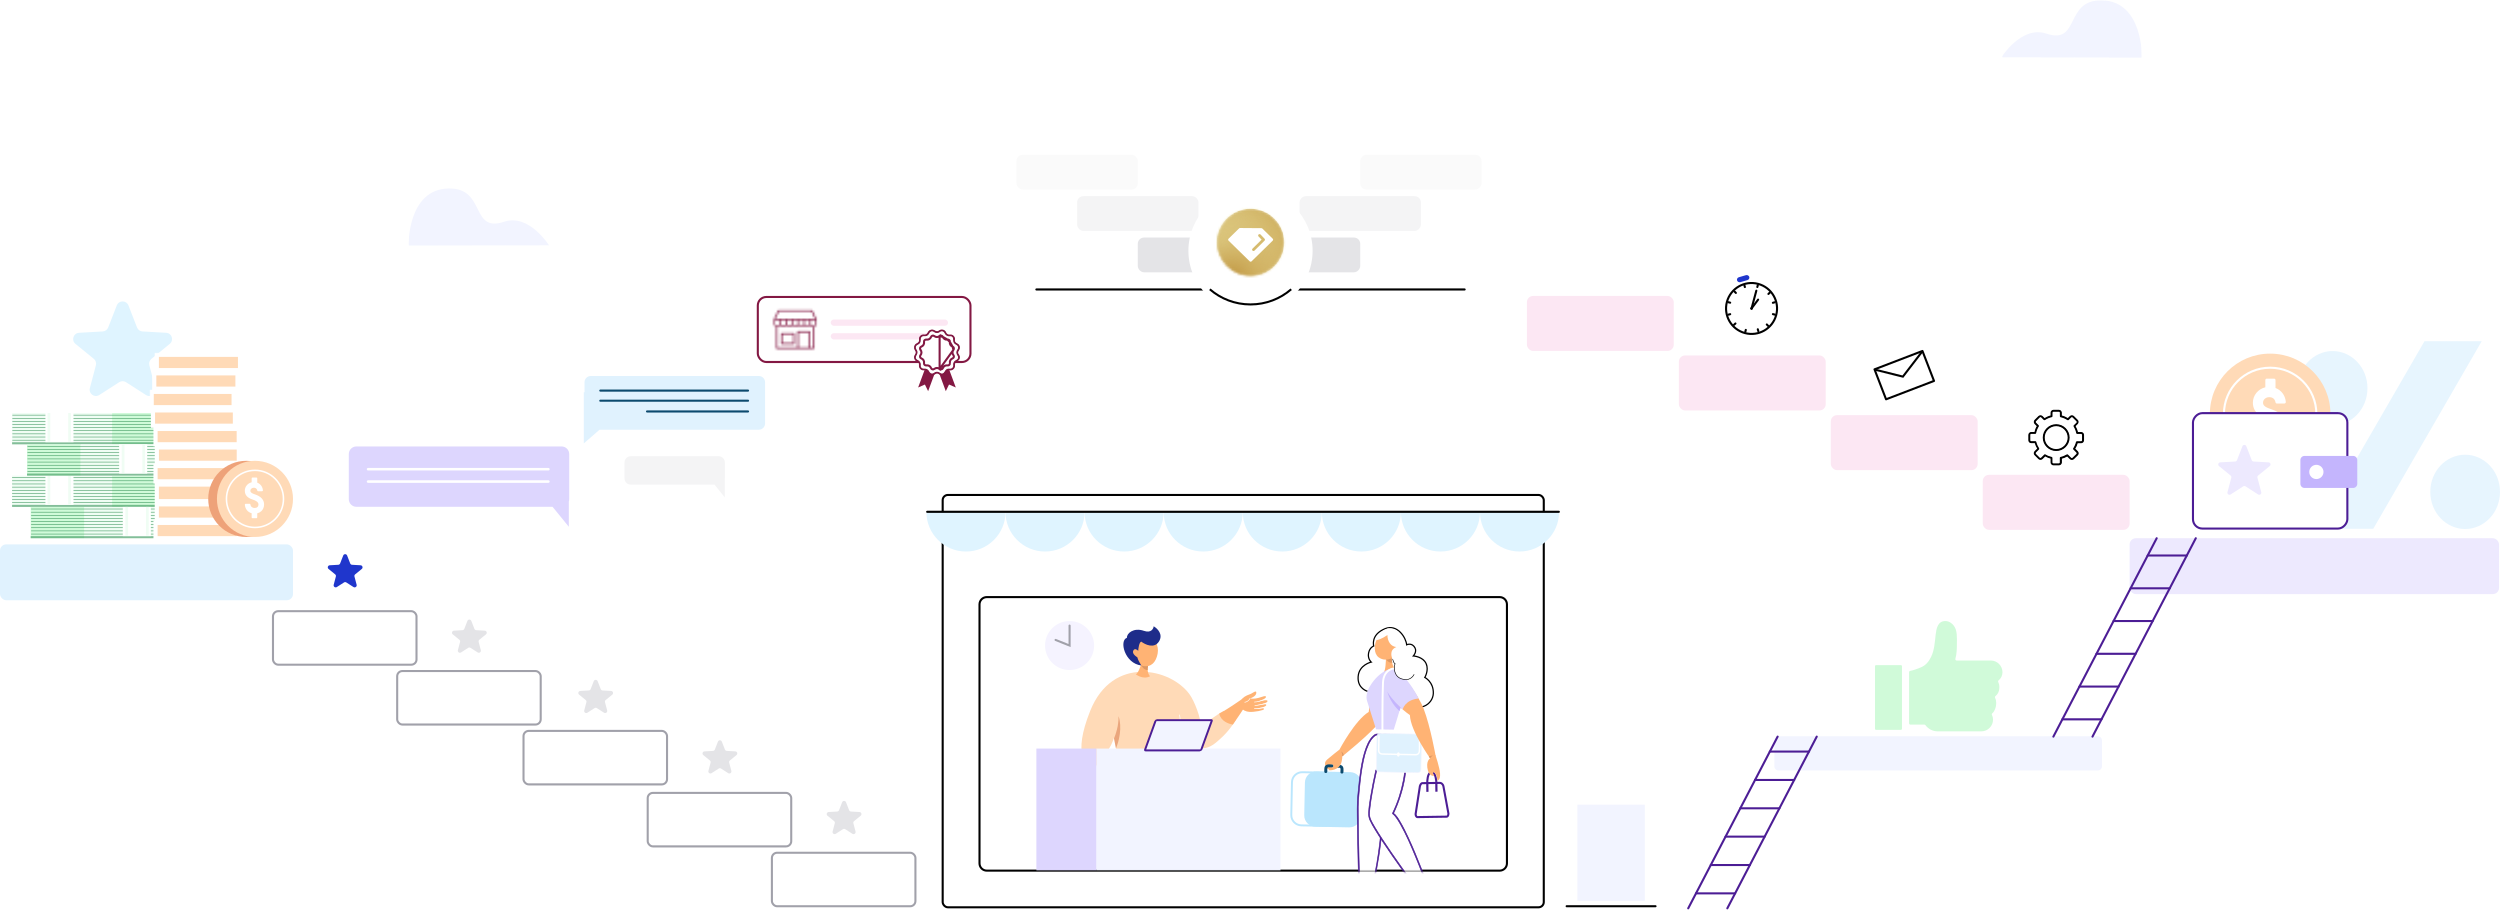 <svg width="1200" height="437" viewBox="0 0 1200 437" fill="none" xmlns="http://www.w3.org/2000/svg">
<path d="M1006.95 353.41H853.692C852.588 353.41 851.692 354.305 851.692 355.41V367.828C851.692 368.933 852.588 369.828 853.692 369.828H1006.95C1008.05 369.828 1008.95 368.933 1008.95 367.828V355.41C1008.95 354.305 1008.05 353.41 1006.95 353.41Z" fill="#F2F4FF"/>
<path d="M988.262 223.114H985.679C985.049 223.114 984.519 222.585 984.519 221.957V219.94C983.526 219.708 982.565 219.311 981.671 218.782L980.246 220.171C979.816 220.601 979.054 220.601 978.623 220.171L976.802 218.352C976.338 217.889 976.338 217.162 976.802 216.732L978.16 215.376C977.597 214.483 977.166 213.491 976.868 212.466H975.013C974.383 212.499 973.854 211.97 973.854 211.341V208.762C973.854 208.134 974.383 207.605 975.013 207.605H976.735C976.967 206.513 977.365 205.455 977.961 204.496L976.802 203.339C976.57 203.107 976.47 202.842 976.47 202.512C976.47 202.214 976.603 201.917 976.802 201.718L978.623 199.899C979.054 199.469 979.816 199.469 980.246 199.899L981.34 200.991C982.333 200.362 983.393 199.899 984.519 199.635V198.113C984.519 197.485 985.049 196.956 985.679 196.956H988.262C988.892 196.956 989.422 197.485 989.422 198.113V199.635C990.548 199.899 991.608 200.362 992.602 200.991L993.695 199.899C994.125 199.469 994.887 199.469 995.318 199.899L997.14 201.718C997.372 201.917 997.471 202.214 997.471 202.512C997.471 202.809 997.338 203.107 997.14 203.339L995.98 204.496C996.543 205.455 996.974 206.513 997.206 207.605H998.928C999.558 207.605 1000.09 208.134 1000.09 208.762V211.341C1000.09 211.97 999.558 212.499 998.928 212.499H997.107C996.842 213.524 996.411 214.516 995.815 215.409L997.173 216.765C997.636 217.228 997.636 217.955 997.173 218.385L995.318 220.204C994.887 220.634 994.125 220.634 993.695 220.204L992.304 218.815C991.409 219.344 990.449 219.741 989.455 219.973V221.99C989.422 222.618 988.892 223.114 988.262 223.114ZM981.605 218.319C981.638 218.319 981.671 218.319 981.704 218.352C982.664 218.948 983.691 219.344 984.751 219.576C984.851 219.609 984.917 219.675 984.917 219.774V221.957C984.917 222.354 985.248 222.684 985.646 222.684H988.229C988.627 222.684 988.958 222.354 988.958 221.957V219.774C988.958 219.675 989.024 219.576 989.124 219.576C990.217 219.344 991.21 218.914 992.171 218.352C992.27 218.286 992.37 218.319 992.436 218.385L993.96 219.907C994.225 220.171 994.722 220.171 994.987 219.907L996.842 218.088C997.107 217.79 997.107 217.36 996.842 217.063L995.384 215.574C995.318 215.508 995.285 215.376 995.351 215.31C995.98 214.384 996.444 213.326 996.709 212.234C996.742 212.135 996.808 212.069 996.908 212.069H998.895C999.293 212.069 999.624 211.738 999.624 211.341V208.762C999.624 208.365 999.293 208.034 998.895 208.034H997.04C996.941 208.034 996.842 207.968 996.842 207.869C996.61 206.712 996.179 205.62 995.55 204.595C995.483 204.496 995.517 204.397 995.583 204.331L996.875 203.074C997.007 202.942 997.073 202.743 997.073 202.545C997.073 202.346 997.007 202.181 996.875 202.049L995.02 200.197C994.755 199.932 994.258 199.932 993.993 200.197L992.767 201.42C992.701 201.487 992.569 201.52 992.502 201.454C991.475 200.759 990.349 200.296 989.157 200.032C989.057 199.998 988.991 199.932 988.991 199.833V198.113C988.991 197.717 988.66 197.386 988.262 197.386H985.679C985.281 197.386 984.95 197.717 984.95 198.113V199.8C984.95 199.899 984.884 199.998 984.784 199.998C983.592 200.263 982.466 200.726 981.439 201.42C981.34 201.487 981.24 201.454 981.174 201.387L979.948 200.164C979.683 199.899 979.186 199.899 978.921 200.164L977.1 202.016C976.967 202.148 976.901 202.313 976.901 202.512C976.901 202.71 976.967 202.876 977.1 203.041L978.358 204.298C978.425 204.364 978.458 204.463 978.391 204.562C977.762 205.587 977.332 206.679 977.1 207.836C977.067 207.935 977 208.001 976.901 208.001H975.013C974.615 208.001 974.284 208.332 974.284 208.729V211.308C974.284 211.705 974.615 212.036 975.013 212.036H977C977.1 212.036 977.199 212.102 977.199 212.201C977.464 213.326 977.928 214.351 978.557 215.31C978.623 215.409 978.59 215.508 978.524 215.574L977.067 217.029C976.802 217.327 976.802 217.757 977.067 218.055L978.888 219.873C979.153 220.138 979.65 220.138 979.915 219.873L981.439 218.352C981.505 218.352 981.571 218.319 981.605 218.319Z" fill="black" stroke="black" stroke-width="0.5"/>
<path d="M986.971 216.235C983.559 216.235 980.776 213.457 980.776 210.051C980.776 206.645 983.559 203.867 986.971 203.867C990.382 203.867 993.165 206.645 993.165 210.051C993.165 213.457 990.382 216.235 986.971 216.235ZM986.971 204.297C983.791 204.297 981.207 206.877 981.207 210.051C981.207 213.226 983.791 215.805 986.971 215.805C990.15 215.805 992.734 213.226 992.734 210.051C992.734 206.877 990.15 204.297 986.971 204.297Z" fill="black" stroke="black" stroke-width="0.5"/>
<rect width="24.639" height="15.41" transform="matrix(0.934 -0.358 0.36 0.933 899.763 177.289)" stroke="black" stroke-linejoin="round"/>
<path d="M900.234 177.489L913.39 180.782L922.486 168.944" stroke="black" stroke-linecap="round"/>
<rect width="6.106" height="2.47" rx="1.235" transform="matrix(0.96 -0.28 0.28 0.96 833.44 133.428)" fill="#1F36CC"/>
<path d="M828.923 144.906C830.673 138.387 837.385 134.517 843.915 136.264C850.446 138.012 854.321 144.713 852.572 151.232C850.822 157.75 844.11 161.62 837.579 159.873C831.048 158.126 827.174 151.424 828.923 144.906Z" fill="white" stroke="black"/>
<path d="M830.477 145.288L829.6 145.053" stroke="black" stroke-linecap="round"/>
<path d="M851.883 151.014L851.006 150.78" stroke="black" stroke-linecap="round"/>
<path d="M837.987 158.348L837.752 159.223" stroke="black" stroke-linecap="round"/>
<path d="M843.748 136.882L843.513 137.758" stroke="black" stroke-linecap="round"/>
<path d="M837.541 137.777L837.294 136.904" stroke="black" stroke-linecap="round"/>
<path d="M843.987 158.922L843.74 158.049" stroke="black" stroke-linecap="round"/>
<path d="M829.61 151.049L830.485 150.802" stroke="black" stroke-linecap="round"/>
<path d="M850.986 145.342L851.861 145.095" stroke="black" stroke-linecap="round"/>
<path d="M833.213 140.602L832.591 139.94" stroke="black" stroke-linecap="round"/>
<path d="M848.688 156.407L848.066 155.746" stroke="black" stroke-linecap="round"/>
<path d="M832.343 155.897L833.005 155.276" stroke="black" stroke-linecap="round"/>
<path d="M848.847 141.089L849.509 140.468" stroke="black" stroke-linecap="round"/>
<ellipse rx="0.612" ry="0.611" transform="matrix(-0.966 -0.258 0.259 -0.966 840.747 148.069)" fill="black"/>
<path d="M840.748 148.069L843.038 139.535" stroke="black" stroke-linecap="round"/>
<path d="M840.754 148.043L843.9 143.822" stroke="black" stroke-linecap="round"/>
<path d="M56.059 146.597C57.052 144.05 60.657 144.05 61.65 146.597L65.776 157.19C66.203 158.284 67.229 159.029 68.402 159.096L79.758 159.74C82.491 159.895 83.605 163.33 81.484 165.06L72.684 172.24C71.772 172.983 71.38 174.191 71.68 175.329L74.574 186.307C75.271 188.952 72.354 191.074 70.052 189.596L60.475 183.447C59.488 182.813 58.221 182.813 57.233 183.447L47.657 189.596C45.355 191.074 42.438 188.952 43.135 186.307L46.029 175.329C46.329 174.191 45.936 172.983 45.025 172.24L36.224 165.06C34.103 163.33 35.218 159.895 37.951 159.74L49.307 159.096C50.48 159.029 51.506 158.284 51.932 157.19L56.059 146.597Z" fill="#DFF4FF"/>
<rect x="517.025" y="94.158" width="58.229" height="16.68" rx="3" fill="#F4F4F5"/>
<rect x="546.14" y="114.025" width="58.229" height="16.68" rx="3" fill="#E4E4E7"/>
<rect x="487.91" y="74.29" width="58.229" height="16.68" rx="3" fill="#FAFAFA"/>
<rect x="5.803" y="198.251" width="48" height="15.024" fill="#F0FDF4"/>
<rect x="53.803" y="198.251" width="25.684" height="15.024" fill="#D0FAD9"/>
<g style="mix-blend-mode:multiply" opacity="0.5">
<rect width="73.684" height="1.002" transform="matrix(1 0 0 -1 5.803 213.275)" fill="#15803D"/>
</g>
<path d="M5.929 199.253H79.402" stroke="#15803D" stroke-width="0.218"/>
<path d="M5.929 200.755H79.402" stroke="#15803D" stroke-width="0.218"/>
<path d="M5.929 202.258H79.402" stroke="#15803D" stroke-width="0.218"/>
<path d="M5.929 203.76H79.402" stroke="#15803D" stroke-width="0.218"/>
<path d="M5.929 205.262H79.402" stroke="#15803D" stroke-width="0.218"/>
<path d="M5.929 206.765H79.402" stroke="#15803D" stroke-width="0.218"/>
<path d="M5.929 208.267H79.402" stroke="#15803D" stroke-width="0.218"/>
<path d="M5.929 209.77H79.402" stroke="#15803D" stroke-width="0.218"/>
<path d="M5.929 211.272H79.402" stroke="#15803D" stroke-width="0.218"/>
<rect x="21.803" y="198.251" width="13.474" height="14.023" fill="white"/>
<path d="M33.382 198.251V212.023" stroke="#F0FDF4" stroke-width="1.312"/>
<path d="M23.487 198.251V212.023" stroke="#F0FDF4" stroke-width="1.312"/>
<rect x="5.803" y="228.3" width="48" height="15.024" fill="#F0FDF4"/>
<rect x="53.803" y="228.3" width="25.684" height="15.024" fill="#D0FAD9"/>
<g style="mix-blend-mode:multiply" opacity="0.5">
<rect width="73.684" height="1.002" transform="matrix(1 0 0 -1 5.803 243.324)" fill="#15803D"/>
</g>
<path d="M5.803 229.302H79.276" stroke="#15803D" stroke-width="0.218"/>
<path d="M5.803 230.804H79.276" stroke="#15803D" stroke-width="0.218"/>
<path d="M5.803 232.306H79.276" stroke="#15803D" stroke-width="0.218"/>
<path d="M5.803 233.809H79.276" stroke="#15803D" stroke-width="0.218"/>
<path d="M5.803 235.311H79.276" stroke="#15803D" stroke-width="0.218"/>
<path d="M5.803 236.814H79.276" stroke="#15803D" stroke-width="0.218"/>
<path d="M5.803 238.316H79.276" stroke="#15803D" stroke-width="0.218"/>
<path d="M5.803 239.818H79.276" stroke="#15803D" stroke-width="0.218"/>
<path d="M5.803 241.321H79.276" stroke="#15803D" stroke-width="0.218"/>
<rect x="21.803" y="228.3" width="13.474" height="14.023" fill="white"/>
<path d="M33.382 228.3V242.072" stroke="#F0FDF4" stroke-width="1.312"/>
<path d="M23.487 228.3V242.072" stroke="#F0FDF4" stroke-width="1.312"/>
<rect width="48" height="15.024" transform="matrix(-1 0 0 1 86.661 213.276)" fill="#F0FDF4"/>
<rect width="25.684" height="15.024" transform="matrix(-1 0 0 1 38.661 213.276)" fill="#D0FAD9"/>
<g style="mix-blend-mode:multiply" opacity="0.5">
<rect x="86.661" y="228.3" width="73.684" height="1.002" transform="rotate(180 86.661 228.3)" fill="#15803D"/>
</g>
<path d="M86.661 214.277H13.188" stroke="#15803D" stroke-width="0.218"/>
<path d="M86.661 215.78H13.188" stroke="#15803D" stroke-width="0.218"/>
<path d="M86.661 217.282H13.188" stroke="#15803D" stroke-width="0.218"/>
<path d="M86.661 218.785H13.188" stroke="#15803D" stroke-width="0.218"/>
<path d="M86.661 220.287H13.188" stroke="#15803D" stroke-width="0.218"/>
<path d="M86.661 221.789H13.188" stroke="#15803D" stroke-width="0.218"/>
<path d="M86.661 223.292H13.188" stroke="#15803D" stroke-width="0.218"/>
<path d="M86.661 224.794H13.188" stroke="#15803D" stroke-width="0.218"/>
<path d="M86.661 226.297H13.188" stroke="#15803D" stroke-width="0.218"/>
<rect width="13.474" height="14.023" transform="matrix(-1 0 0 1 70.661 213.276)" fill="white"/>
<path d="M59.082 213.276V227.048" stroke="#F0FDF4" stroke-width="1.312"/>
<path d="M68.977 213.276V227.048" stroke="#F0FDF4" stroke-width="1.312"/>
<rect width="48" height="15.024" transform="matrix(-1 0 0 1 88.41 243.324)" fill="#F0FDF4"/>
<rect width="25.684" height="15.024" transform="matrix(-1 0 0 1 40.41 243.324)" fill="#D0FAD9"/>
<g style="mix-blend-mode:multiply" opacity="0.5">
<rect x="88.41" y="258.349" width="73.684" height="1.002" transform="rotate(180 88.41 258.349)" fill="#15803D"/>
</g>
<path d="M88.41 244.326H14.937" stroke="#15803D" stroke-width="0.218"/>
<path d="M88.41 245.828H14.937" stroke="#15803D" stroke-width="0.218"/>
<path d="M88.41 247.331H14.937" stroke="#15803D" stroke-width="0.218"/>
<path d="M88.41 248.833H14.937" stroke="#15803D" stroke-width="0.218"/>
<path d="M88.41 250.336H14.937" stroke="#15803D" stroke-width="0.218"/>
<path d="M88.41 251.838H14.937" stroke="#15803D" stroke-width="0.218"/>
<path d="M88.41 253.34H14.937" stroke="#15803D" stroke-width="0.218"/>
<path d="M88.41 254.843H14.937" stroke="#15803D" stroke-width="0.218"/>
<path d="M88.41 256.345H14.937" stroke="#15803D" stroke-width="0.218"/>
<rect width="13.474" height="14.023" transform="matrix(-1 0 0 1 72.41 243.324)" fill="white"/>
<path d="M60.831 243.324V257.097" stroke="#F0FDF4" stroke-width="1.312"/>
<path d="M70.726 243.324V257.097" stroke="#F0FDF4" stroke-width="1.312"/>
<path d="M497.461 138.947L703.023 138.947" stroke="black" stroke-linecap="round"/>
<rect x="878.788" y="199.266" width="70.491" height="26.405" rx="3" fill="#FCE7F3"/>
<rect width="58.229" height="16.68" rx="3" transform="matrix(-1 0 0 1 682.021 94.158)" fill="#F4F4F5"/>
<rect x="370.513" y="409.321" width="68.891" height="25.68" rx="2.5" fill="white" stroke="#A1A1AA"/>
<rect x="310.899" y="380.589" width="68.891" height="25.68" rx="2.5" fill="white" stroke="#A1A1AA"/>
<rect x="951.725" y="227.919" width="70.491" height="26.405" rx="3" fill="#FCE7F3"/>
<rect width="58.229" height="16.68" rx="3" transform="matrix(-1 0 0 1 652.907 114.025)" fill="#E4E4E7"/>
<rect x="251.286" y="350.831" width="68.891" height="25.68" rx="2.5" fill="white" stroke="#A1A1AA"/>
<rect x="805.852" y="170.612" width="70.491" height="26.405" rx="3" fill="#FCE7F3"/>
<rect width="58.229" height="16.68" rx="3" transform="matrix(-1 0 0 1 711.137 74.29)" fill="#FAFAFA"/>
<rect x="190.646" y="322.1" width="68.891" height="25.68" rx="2.5" fill="white" stroke="#A1A1AA"/>
<rect x="732.915" y="142.051" width="70.491" height="26.405" rx="3" fill="#FCE7F3"/>
<rect x="131.032" y="293.368" width="68.891" height="25.68" rx="2.5" fill="white" stroke="#A1A1AA"/>
<rect x="363.75" y="142.551" width="102.072" height="31.212" rx="4.068" fill="white" stroke="#831843"/>
<mask id="path-101-inside-1_1811_24549" fill="white">
<path fill-rule="evenodd" clip-rule="evenodd" d="M391.959 153.372C391.959 153.376 391.958 153.38 391.958 153.384V155.364C391.957 155.802 391.779 156.221 391.461 156.531C391.29 156.698 391.085 156.825 390.863 156.907V167.154C390.863 167.239 390.83 167.321 390.77 167.382C390.709 167.442 390.628 167.476 390.543 167.476H372.832C372.747 167.476 372.666 167.442 372.606 167.382C372.545 167.321 372.512 167.239 372.512 167.154V156.899C372.298 156.817 372.101 156.692 371.936 156.531C371.618 156.221 371.439 155.802 371.438 155.364V153.35C371.438 153.303 371.449 153.257 371.468 153.215L373.405 149.026C373.431 148.97 373.472 148.922 373.524 148.889C373.576 148.856 373.636 148.838 373.698 148.838H389.7C389.762 148.838 389.822 148.856 389.874 148.889C389.926 148.922 389.968 148.97 389.994 149.026L391.93 153.215C391.953 153.264 391.963 153.318 391.959 153.372ZM373.153 157.015V166.832H382.707V159.259C382.707 159.173 382.741 159.091 382.802 159.031C382.862 158.971 382.944 158.937 383.03 158.937H388.517C388.603 158.937 388.685 158.971 388.745 159.031C388.806 159.091 388.84 159.173 388.84 159.259V166.832H390.223V157.015C389.787 157.004 389.372 156.831 389.064 156.531C388.977 156.446 388.9 156.353 388.835 156.254C388.77 156.353 388.693 156.446 388.606 156.531C388.288 156.841 387.857 157.015 387.408 157.015C386.958 157.015 386.527 156.841 386.209 156.531C386.122 156.446 386.046 156.353 385.98 156.254C385.915 156.353 385.838 156.446 385.751 156.531C385.433 156.841 385.002 157.015 384.553 157.015C384.103 157.015 383.672 156.841 383.354 156.531C383.267 156.446 383.191 156.353 383.126 156.254C383.06 156.353 382.984 156.446 382.897 156.531C382.579 156.841 382.148 157.015 381.698 157.015C381.249 157.015 380.818 156.841 380.5 156.531C380.413 156.446 380.336 156.353 380.271 156.254C380.206 156.353 380.129 156.446 380.042 156.531C379.724 156.841 379.293 157.015 378.844 157.015C378.394 157.015 377.963 156.841 377.645 156.531C377.558 156.446 377.482 156.353 377.416 156.254C377.351 156.353 377.274 156.446 377.187 156.531C376.869 156.841 376.438 157.015 375.989 157.015C375.539 157.015 375.108 156.841 374.79 156.531C374.703 156.446 374.627 156.353 374.561 156.254C374.496 156.353 374.42 156.446 374.333 156.531C374.019 156.836 373.595 157.01 373.153 157.015ZM391.379 153.672H389.146V155.364C389.146 155.652 389.263 155.929 389.473 156.133C389.682 156.337 389.966 156.451 390.262 156.451C390.558 156.451 390.842 156.337 391.052 156.133C391.261 155.929 391.379 155.652 391.379 155.364V153.672ZM386.291 153.672H388.524V155.364C388.524 155.652 388.406 155.929 388.197 156.133C387.987 156.337 387.703 156.451 387.407 156.451C387.111 156.451 386.827 156.337 386.618 156.133C386.408 155.929 386.291 155.652 386.291 155.364V153.672ZM385.67 153.672H383.436V155.364C383.436 155.652 383.554 155.929 383.763 156.133C383.973 156.337 384.257 156.451 384.553 156.451C384.849 156.451 385.133 156.337 385.342 156.133C385.552 155.929 385.67 155.652 385.67 155.364V153.672ZM380.582 153.672H382.815V155.364C382.815 155.652 382.697 155.929 382.488 156.133C382.278 156.337 381.994 156.451 381.698 156.451C381.402 156.451 381.118 156.337 380.909 156.133C380.699 155.929 380.582 155.652 380.582 155.364V153.672ZM379.96 153.672H377.727V155.364C377.727 155.652 377.845 155.929 378.054 156.133C378.263 156.337 378.547 156.451 378.844 156.451C379.14 156.451 379.424 156.337 379.633 156.133C379.843 155.929 379.96 155.652 379.96 155.364V153.672ZM374.872 153.672H377.105V155.364C377.105 155.652 376.988 155.929 376.778 156.133C376.569 156.337 376.285 156.451 375.989 156.451C375.693 156.451 375.409 156.337 375.199 156.133C374.99 155.929 374.872 155.652 374.872 155.364V153.672ZM374.251 153.672H372.017V155.364C372.017 155.652 372.135 155.929 372.345 156.133C372.554 156.337 372.838 156.451 373.134 156.451C373.43 156.451 373.714 156.337 373.924 156.133C374.133 155.929 374.251 155.652 374.251 155.364V153.672ZM372.266 153.028H391.133L389.494 149.483H373.904L372.266 153.028ZM383.353 166.832H388.194V159.581H383.353V166.832ZM375.231 165.273H381.041C381.126 165.273 381.209 165.239 381.269 165.178C381.33 165.118 381.364 165.036 381.364 164.951V160.197C381.364 160.112 381.33 160.03 381.269 159.97C381.209 159.909 381.126 159.875 381.041 159.875H375.231C375.145 159.875 375.063 159.909 375.003 159.97C374.942 160.03 374.908 160.112 374.908 160.197V164.951C374.908 165.036 374.942 165.118 375.003 165.178C375.063 165.239 375.145 165.273 375.231 165.273ZM380.718 164.628H375.554V160.52H380.718V164.628Z"/>
</mask>
<path fill-rule="evenodd" clip-rule="evenodd" d="M391.959 153.372C391.959 153.376 391.958 153.38 391.958 153.384V155.364C391.957 155.802 391.779 156.221 391.461 156.531C391.29 156.698 391.085 156.825 390.863 156.907V167.154C390.863 167.239 390.83 167.321 390.77 167.382C390.709 167.442 390.628 167.476 390.543 167.476H372.832C372.747 167.476 372.666 167.442 372.606 167.382C372.545 167.321 372.512 167.239 372.512 167.154V156.899C372.298 156.817 372.101 156.692 371.936 156.531C371.618 156.221 371.439 155.802 371.438 155.364V153.35C371.438 153.303 371.449 153.257 371.468 153.215L373.405 149.026C373.431 148.97 373.472 148.922 373.524 148.889C373.576 148.856 373.636 148.838 373.698 148.838H389.7C389.762 148.838 389.822 148.856 389.874 148.889C389.926 148.922 389.968 148.97 389.994 149.026L391.93 153.215C391.953 153.264 391.963 153.318 391.959 153.372ZM373.153 157.015V166.832H382.707V159.259C382.707 159.173 382.741 159.091 382.802 159.031C382.862 158.971 382.944 158.937 383.03 158.937H388.517C388.603 158.937 388.685 158.971 388.745 159.031C388.806 159.091 388.84 159.173 388.84 159.259V166.832H390.223V157.015C389.787 157.004 389.372 156.831 389.064 156.531C388.977 156.446 388.9 156.353 388.835 156.254C388.77 156.353 388.693 156.446 388.606 156.531C388.288 156.841 387.857 157.015 387.408 157.015C386.958 157.015 386.527 156.841 386.209 156.531C386.122 156.446 386.046 156.353 385.98 156.254C385.915 156.353 385.838 156.446 385.751 156.531C385.433 156.841 385.002 157.015 384.553 157.015C384.103 157.015 383.672 156.841 383.354 156.531C383.267 156.446 383.191 156.353 383.126 156.254C383.06 156.353 382.984 156.446 382.897 156.531C382.579 156.841 382.148 157.015 381.698 157.015C381.249 157.015 380.818 156.841 380.5 156.531C380.413 156.446 380.336 156.353 380.271 156.254C380.206 156.353 380.129 156.446 380.042 156.531C379.724 156.841 379.293 157.015 378.844 157.015C378.394 157.015 377.963 156.841 377.645 156.531C377.558 156.446 377.482 156.353 377.416 156.254C377.351 156.353 377.274 156.446 377.187 156.531C376.869 156.841 376.438 157.015 375.989 157.015C375.539 157.015 375.108 156.841 374.79 156.531C374.703 156.446 374.627 156.353 374.561 156.254C374.496 156.353 374.42 156.446 374.333 156.531C374.019 156.836 373.595 157.01 373.153 157.015ZM391.379 153.672H389.146V155.364C389.146 155.652 389.263 155.929 389.473 156.133C389.682 156.337 389.966 156.451 390.262 156.451C390.558 156.451 390.842 156.337 391.052 156.133C391.261 155.929 391.379 155.652 391.379 155.364V153.672ZM386.291 153.672H388.524V155.364C388.524 155.652 388.406 155.929 388.197 156.133C387.987 156.337 387.703 156.451 387.407 156.451C387.111 156.451 386.827 156.337 386.618 156.133C386.408 155.929 386.291 155.652 386.291 155.364V153.672ZM385.67 153.672H383.436V155.364C383.436 155.652 383.554 155.929 383.763 156.133C383.973 156.337 384.257 156.451 384.553 156.451C384.849 156.451 385.133 156.337 385.342 156.133C385.552 155.929 385.67 155.652 385.67 155.364V153.672ZM380.582 153.672H382.815V155.364C382.815 155.652 382.697 155.929 382.488 156.133C382.278 156.337 381.994 156.451 381.698 156.451C381.402 156.451 381.118 156.337 380.909 156.133C380.699 155.929 380.582 155.652 380.582 155.364V153.672ZM379.96 153.672H377.727V155.364C377.727 155.652 377.845 155.929 378.054 156.133C378.263 156.337 378.547 156.451 378.844 156.451C379.14 156.451 379.424 156.337 379.633 156.133C379.843 155.929 379.96 155.652 379.96 155.364V153.672ZM374.872 153.672H377.105V155.364C377.105 155.652 376.988 155.929 376.778 156.133C376.569 156.337 376.285 156.451 375.989 156.451C375.693 156.451 375.409 156.337 375.199 156.133C374.99 155.929 374.872 155.652 374.872 155.364V153.672ZM374.251 153.672H372.017V155.364C372.017 155.652 372.135 155.929 372.345 156.133C372.554 156.337 372.838 156.451 373.134 156.451C373.43 156.451 373.714 156.337 373.924 156.133C374.133 155.929 374.251 155.652 374.251 155.364V153.672ZM372.266 153.028H391.133L389.494 149.483H373.904L372.266 153.028ZM383.353 166.832H388.194V159.581H383.353V166.832ZM375.231 165.273H381.041C381.126 165.273 381.209 165.239 381.269 165.178C381.33 165.118 381.364 165.036 381.364 164.951V160.197C381.364 160.112 381.33 160.03 381.269 159.97C381.209 159.909 381.126 159.875 381.041 159.875H375.231C375.145 159.875 375.063 159.909 375.003 159.97C374.942 160.03 374.908 160.112 374.908 160.197V164.951C374.908 165.036 374.942 165.118 375.003 165.178C375.063 165.239 375.145 165.273 375.231 165.273ZM380.718 164.628H375.554V160.52H380.718V164.628Z" fill="black" stroke="#831843" stroke-width="3.95" mask="url(#path-101-inside-1_1811_24549)"/>
<rect x="398.734" y="153.37" width="56.331" height="3.016" rx="1.508" fill="#FCE7F3"/>
<rect x="398.734" y="159.929" width="47.421" height="3.016" rx="1.508" fill="#FCE7F3"/>
<mask id="mask0_1811_24549" style="mask-type:alpha" maskUnits="userSpaceOnUse" x="196" y="90" width="68" height="28">
<rect x="196" y="90" width="68" height="28" fill="#D9D9D9"/>
</mask>
<g mask="url(#mask0_1811_24549)">
<path d="M263.582 117.83L196.108 117.963C196.108 117.963 195.416 90.779 215.421 90.463C233.388 90.179 225.674 111.928 242.004 106.43C253.929 102.411 263.582 117.83 263.582 117.83Z" fill="#F2F4FF"/>
</g>
<mask id="mask1_1811_24549" style="mask-type:alpha" maskUnits="userSpaceOnUse" x="961" y="0" width="67" height="28">
<rect x="961" width="67" height="28" fill="#D9D9D9"/>
</mask>
<g mask="url(#mask1_1811_24549)">
<path d="M960.642 27.53L1028.12 27.663C1028.12 27.663 1028.81 0.479 1008.8 0.163C990.835 -0.121 998.55 21.628 982.22 16.13C970.295 12.11 960.642 27.53 960.642 27.53Z" fill="#F2F4FF"/>
</g>
<path d="M404.228 385.076C404.559 384.227 405.761 384.227 406.092 385.076L407.582 388.9C407.724 389.265 408.066 389.513 408.457 389.536L412.557 389.768C413.468 389.82 413.84 390.965 413.133 391.542L409.955 394.134C409.651 394.382 409.52 394.785 409.62 395.164L410.665 399.128C410.898 400.01 409.925 400.717 409.158 400.224L405.7 398.004C405.371 397.793 404.949 397.793 404.62 398.004L401.162 400.224C400.395 400.717 399.422 400.01 399.655 399.128L400.7 395.164C400.8 394.785 400.669 394.382 400.365 394.134L397.187 391.542C396.48 390.965 396.852 389.82 397.763 389.768L401.863 389.536C402.254 389.513 402.596 389.265 402.738 388.9L404.228 385.076Z" fill="#E4E4E7"/>
<path d="M344.615 355.97C344.946 355.121 346.148 355.121 346.479 355.97L347.969 359.794C348.111 360.159 348.453 360.407 348.844 360.43L352.944 360.662C353.855 360.714 354.227 361.859 353.52 362.436L350.342 365.028C350.038 365.276 349.907 365.679 350.007 366.058L351.052 370.022C351.284 370.904 350.312 371.611 349.545 371.118L346.087 368.898C345.758 368.687 345.336 368.687 345.007 368.898L341.549 371.118C340.782 371.611 339.809 370.904 340.042 370.022L341.087 366.058C341.187 365.679 341.056 365.276 340.752 365.028L337.574 362.436C336.867 361.859 337.239 360.714 338.15 360.662L342.25 360.43C342.641 360.407 342.983 360.159 343.125 359.794L344.615 355.97Z" fill="#E4E4E7"/>
<path d="M285.003 326.958C285.334 326.109 286.535 326.109 286.866 326.958L288.356 330.782C288.498 331.147 288.84 331.396 289.231 331.418L293.332 331.651C294.243 331.702 294.614 332.847 293.907 333.424L290.729 336.016C290.426 336.264 290.295 336.667 290.395 337.046L291.44 341.01C291.672 341.892 290.7 342.599 289.932 342.107L286.475 339.886C286.146 339.675 285.723 339.675 285.394 339.886L281.937 342.107C281.169 342.599 280.197 341.892 280.429 341.01L281.474 337.046C281.574 336.667 281.443 336.264 281.14 336.016L277.962 333.424C277.255 332.847 277.626 331.702 278.537 331.651L282.638 331.418C283.029 331.396 283.371 331.147 283.513 330.782L285.003 326.958Z" fill="#E4E4E7"/>
<path d="M224.361 298.026C224.692 297.176 225.894 297.176 226.225 298.026L227.715 301.85C227.857 302.215 228.199 302.463 228.59 302.485L232.69 302.718C233.601 302.77 233.973 303.915 233.266 304.491L230.088 307.084C229.784 307.332 229.653 307.735 229.753 308.114L230.798 312.078C231.031 312.959 230.058 313.667 229.291 313.174L225.833 310.954C225.504 310.743 225.082 310.743 224.753 310.954L221.295 313.174C220.528 313.667 219.555 312.959 219.788 312.078L220.833 308.114C220.933 307.735 220.802 307.332 220.498 307.084L217.32 304.491C216.613 303.915 216.985 302.77 217.896 302.718L221.996 302.485C222.387 302.463 222.729 302.215 222.871 301.85L224.361 298.026Z" fill="#E4E4E7"/>
<path d="M164.748 266.636C165.079 265.787 166.281 265.787 166.611 266.636L168.101 270.46C168.243 270.825 168.586 271.073 168.976 271.096L173.077 271.328C173.988 271.38 174.359 272.525 173.652 273.102L170.475 275.694C170.171 275.942 170.04 276.345 170.14 276.724L171.185 280.688C171.417 281.569 170.445 282.277 169.678 281.784L166.22 279.564C165.891 279.353 165.469 279.353 165.139 279.564L161.682 281.784C160.914 282.277 159.942 281.569 160.174 280.688L161.219 276.724C161.319 276.345 161.189 275.942 160.885 275.694L157.707 273.102C157 272.525 157.371 271.38 158.282 271.328L162.383 271.096C162.774 271.073 163.116 270.825 163.258 270.46L164.748 266.636Z" fill="#1F36CC"/>
<rect y="261.296" width="140.643" height="26.822" rx="3" fill="#E0F2FE"/>
<rect x="1022.22" y="258.349" width="177.324" height="26.822" rx="3" fill="#EDE9FE"/>
<mask id="path-115-outside-2_1811_24549" maskUnits="userSpaceOnUse" x="71.812" y="169.302" width="45" height="91" fill="black">
<rect fill="white" x="71.812" y="169.302" width="45" height="91"/>
<path fill-rule="evenodd" clip-rule="evenodd" d="M75.271 170.302H115.218V177.665H75.271V170.302ZM113.989 179.199H74.042V186.561H113.989V179.199ZM114.603 205.889H74.656V213.251H114.603V205.889ZM114.625 214.785H75.292V222.148H114.625V214.785ZM72.812 188.095H112.145V195.458H72.812V188.095ZM114.603 223.682H74.656V231.045H114.603V223.682ZM73.427 196.992H112.759V204.355H73.427V196.992ZM115.218 232.579H75.271V240.555H115.218V232.579ZM75.271 242.089H115.218V249.452H75.271V242.089ZM114.603 250.986H74.656V258.349H114.603V250.986Z"/>
</mask>
<path fill-rule="evenodd" clip-rule="evenodd" d="M75.271 170.302H115.218V177.665H75.271V170.302ZM113.989 179.199H74.042V186.561H113.989V179.199ZM114.603 205.889H74.656V213.251H114.603V205.889ZM114.625 214.785H75.292V222.148H114.625V214.785ZM72.812 188.095H112.145V195.458H72.812V188.095ZM114.603 223.682H74.656V231.045H114.603V223.682ZM73.427 196.992H112.759V204.355H73.427V196.992ZM115.218 232.579H75.271V240.555H115.218V232.579ZM75.271 242.089H115.218V249.452H75.271V242.089ZM114.603 250.986H74.656V258.349H114.603V250.986Z" fill="#FFDAB7"/>
<path d="M115.218 170.302H116.218V169.302H115.218V170.302ZM75.271 170.302V169.302H74.271V170.302H75.271ZM115.218 177.665V178.665H116.218V177.665H115.218ZM75.271 177.665H74.271V178.665H75.271V177.665ZM74.042 179.199V178.199H73.042V179.199H74.042ZM113.989 179.199H114.989V178.199H113.989V179.199ZM74.042 186.561H73.042V187.561H74.042V186.561ZM113.989 186.561V187.561H114.989V186.561H113.989ZM74.656 205.889V204.889H73.656V205.889H74.656ZM114.603 205.889H115.603V204.889H114.603V205.889ZM74.656 213.251H73.656V214.251H74.656V213.251ZM114.603 213.251V214.251H115.603V213.251H114.603ZM75.292 214.785V213.785H74.292V214.785H75.292ZM114.625 214.785H115.625V213.785H114.625V214.785ZM75.292 222.148H74.292V223.148H75.292V222.148ZM114.625 222.148V223.148H115.625V222.148H114.625ZM112.145 188.095H113.145V187.095H112.145V188.095ZM72.812 188.095V187.095H71.812V188.095H72.812ZM112.145 195.458V196.458H113.145V195.458H112.145ZM72.812 195.458H71.812V196.458H72.812V195.458ZM74.656 223.682V222.682H73.656V223.682H74.656ZM114.603 223.682H115.603V222.682H114.603V223.682ZM74.656 231.045H73.656V232.045H74.656V231.045ZM114.603 231.045V232.045H115.603V231.045H114.603ZM112.759 196.992H113.759V195.992H112.759V196.992ZM73.427 196.992V195.992H72.427V196.992H73.427ZM112.759 204.355V205.355H113.759V204.355H112.759ZM73.427 204.355H72.427V205.355H73.427V204.355ZM75.271 232.579V231.579H74.271V232.579H75.271ZM115.218 232.579H116.218V231.579H115.218V232.579ZM75.271 240.555H74.271V241.555H75.271V240.555ZM115.218 240.555V241.555H116.218V240.555H115.218ZM115.218 242.089H116.218V241.089H115.218V242.089ZM75.271 242.089V241.089H74.271V242.089H75.271ZM115.218 249.452V250.452H116.218V249.452H115.218ZM75.271 249.452H74.271V250.452H75.271V249.452ZM74.656 250.986V249.986H73.656V250.986H74.656ZM114.603 250.986H115.603V249.986H114.603V250.986ZM74.656 258.349H73.656V259.349H74.656V258.349ZM114.603 258.349V259.349H115.603V258.349H114.603ZM115.218 169.302H75.271V171.302H115.218V169.302ZM116.218 177.665V170.302H114.218V177.665H116.218ZM75.271 178.665H115.218V176.665H75.271V178.665ZM74.271 170.302V177.665H76.271V170.302H74.271ZM74.042 180.199H113.989V178.199H74.042V180.199ZM75.042 186.561V179.199H73.042V186.561H75.042ZM113.989 185.561H74.042V187.561H113.989V185.561ZM112.989 179.199V186.561H114.989V179.199H112.989ZM74.656 206.889H114.603V204.889H74.656V206.889ZM75.656 213.251V205.889H73.656V213.251H75.656ZM114.603 212.251H74.656V214.251H114.603V212.251ZM113.603 205.889V213.251H115.603V205.889H113.603ZM75.292 215.785H114.625V213.785H75.292V215.785ZM76.292 222.148V214.785H74.292V222.148H76.292ZM114.625 221.148H75.292V223.148H114.625V221.148ZM113.625 214.785V222.148H115.625V214.785H113.625ZM112.145 187.095H72.812V189.095H112.145V187.095ZM113.145 195.458V188.095H111.145V195.458H113.145ZM72.812 196.458H112.145V194.458H72.812V196.458ZM71.812 188.095V195.458H73.812V188.095H71.812ZM74.656 224.682H114.603V222.682H74.656V224.682ZM75.656 231.045V223.682H73.656V231.045H75.656ZM114.603 230.045H74.656V232.045H114.603V230.045ZM113.603 223.682V231.045H115.603V223.682H113.603ZM112.759 195.992H73.427V197.992H112.759V195.992ZM113.759 204.355V196.992H111.759V204.355H113.759ZM73.427 205.355H112.759V203.355H73.427V205.355ZM72.427 196.992V204.355H74.427V196.992H72.427ZM75.271 233.579H115.218V231.579H75.271V233.579ZM76.271 240.555V232.579H74.271V240.555H76.271ZM115.218 239.555H75.271V241.555H115.218V239.555ZM114.218 232.579V240.555H116.218V232.579H114.218ZM115.218 241.089H75.271V243.089H115.218V241.089ZM116.218 249.452V242.089H114.218V249.452H116.218ZM75.271 250.452H115.218V248.452H75.271V250.452ZM74.271 242.089V249.452H76.271V242.089H74.271ZM74.656 251.986H114.603V249.986H74.656V251.986ZM75.656 258.349V250.986H73.656V258.349H75.656ZM114.603 257.349H74.656V259.349H114.603V257.349ZM113.603 250.986V258.349H115.603V250.986H113.603Z" fill="white" mask="url(#path-115-outside-2_1811_24549)"/>
<ellipse cx="118.198" cy="239.47" rx="18.256" ry="18.28" fill="#EEA279"/>
<ellipse cx="122.387" cy="239.47" rx="18.256" ry="18.28" fill="#FFDAB7"/>
<path d="M136.077 239.469C136.077 247.04 129.948 253.177 122.388 253.177C114.828 253.177 108.699 247.04 108.699 239.469C108.699 231.898 114.828 225.762 122.388 225.762C129.948 225.762 136.077 231.898 136.077 239.469Z" fill="#FFDAB7" stroke="white" stroke-width="0.753"/>
<g clip-path="url(#clip0_1811_24549)">
<path d="M126.763 242.131C126.763 243.41 126.292 244.548 125.445 245.351C124.904 245.854 124.232 246.216 123.473 246.401V248.369C123.473 248.571 123.307 248.748 123.098 248.748H121.161C120.96 248.748 120.786 248.58 120.786 248.369V246.357C118.927 245.845 117.679 244.31 117.522 242.254C117.505 242.016 117.688 241.813 117.924 241.813H119.808C120.009 241.813 120.184 241.963 120.21 242.166C120.219 242.219 120.227 242.272 120.236 242.334C120.332 242.837 120.585 243.225 121.021 243.49L121.065 243.516C121.423 243.772 121.894 243.834 122.217 243.834C123.377 243.834 124.067 243.198 124.067 242.14C124.067 240.878 122.487 240.19 121.545 239.89H121.536C120.123 239.405 117.505 238.522 117.505 235.558C117.505 233.59 118.91 231.94 120.794 231.499V229.594C120.794 229.391 120.96 229.214 121.17 229.214H123.107C123.307 229.214 123.482 229.382 123.482 229.594V231.685C125 232.258 126.047 233.608 126.204 235.355C126.23 235.593 126.039 235.796 125.803 235.796H123.875C123.674 235.796 123.508 235.655 123.473 235.452C123.43 235.178 123.342 234.914 123.15 234.676C122.889 234.349 122.513 234.173 122.112 234.129C122.042 234.12 121.964 234.12 121.894 234.111H121.807C121.353 234.102 120.908 234.279 120.594 234.587C120.402 234.773 120.184 235.099 120.184 235.575C120.184 236.414 120.96 236.828 122.391 237.305H122.4C125.288 238.284 126.763 239.916 126.763 242.131Z" fill="white"/>
</g>
<path fill-rule="evenodd" clip-rule="evenodd" d="M364.237 180.478C365.894 180.478 367.237 181.821 367.237 183.478V203.269C367.237 204.926 365.894 206.269 364.237 206.269H287.778L280.228 212.829V188.201L280.572 188.336V183.478C280.572 181.821 281.915 180.478 283.572 180.478H364.237Z" fill="#E0F2FE"/>
<path d="M359.056 187.485H288.148M359.056 192.34H288.148M359.056 197.499H310.572" stroke="#0C4A6E" stroke-linecap="round" stroke-linejoin="round"/>
<path fill-rule="evenodd" clip-rule="evenodd" d="M269.557 214.293C271.58 214.293 273.219 215.933 273.219 217.955V239.606C273.219 240.008 273.154 240.395 273.035 240.757V252.848L265.234 243.268H171.085C169.062 243.268 167.423 241.628 167.423 239.606V217.955C167.423 215.933 169.062 214.293 171.085 214.293H269.557Z" fill="#DDD6FE"/>
<path d="M263.23 225.225H176.67M263.23 231.152H176.67" stroke="white" stroke-width="1.221" stroke-linecap="round" stroke-linejoin="round"/>
<path fill-rule="evenodd" clip-rule="evenodd" d="M344.938 218.986C346.594 218.986 347.938 220.329 347.938 221.986V229.62C347.938 229.774 347.926 229.925 347.904 230.073V238.742L342.956 232.62H302.757C301.1 232.62 299.757 231.277 299.757 229.62V221.986C299.757 220.329 301.1 218.986 302.757 218.986H344.938Z" fill="#F4F4F5"/>
<path d="M458.782 185.999L455.527 184.572L453.981 187.769L448.416 172.728L453.216 170.958L458.782 185.999Z" fill="#831843"/>
<path d="M440.7 185.999L443.955 184.572L445.5 187.769L451.065 172.728L446.265 170.958L440.7 185.999Z" fill="#831843"/>
<path d="M450.914 159.014C451.887 158.205 453.369 158.601 453.805 159.787C454.111 160.616 454.965 161.109 455.836 160.958C457.084 160.742 458.17 161.826 457.953 163.071C457.801 163.941 458.294 164.795 459.126 165.099C460.315 165.534 460.712 167.014 459.9 167.986C459.334 168.664 459.334 169.649 459.9 170.328C460.711 171.299 460.313 172.779 459.126 173.215C458.294 173.52 457.801 174.372 457.953 175.242C458.169 176.488 457.084 177.572 455.836 177.355C454.965 177.204 454.109 177.697 453.805 178.526C453.369 179.713 451.887 180.11 450.914 179.299C450.234 178.734 449.248 178.734 448.568 179.299C447.595 180.109 446.112 179.712 445.676 178.526C445.371 177.698 444.517 177.204 443.645 177.355C442.398 177.571 441.311 176.488 441.529 175.242C441.68 174.372 441.187 173.518 440.356 173.215C439.167 172.779 438.77 171.299 439.582 170.328C440.148 169.649 440.148 168.664 439.582 167.986C438.771 167.014 439.168 165.534 440.356 165.099C441.186 164.794 441.68 163.941 441.529 163.071C441.313 161.826 442.398 160.741 443.645 160.958C444.517 161.109 445.372 160.617 445.676 159.787C446.112 158.6 447.595 158.203 448.568 159.014C449.248 159.581 450.234 159.581 450.914 159.014Z" fill="white"/>
<path d="M451.032 159.134C451.554 158.7 452.314 158.644 452.902 158.972C453.494 159.301 453.567 159.903 453.951 160.39C454.25 160.769 454.677 161.024 455.148 161.116C455.771 161.236 456.354 160.976 456.951 161.306C458.285 162.046 457.382 163.505 458.133 164.551C458.389 164.904 458.695 165.081 459.079 165.263C459.836 165.625 460.321 166.364 460.106 167.219C459.972 167.754 459.517 168.103 459.374 168.637C459.234 169.151 459.313 169.708 459.582 170.167C459.894 170.697 460.245 171.107 460.132 171.778C460.006 172.527 459.476 172.826 458.866 173.143C458.448 173.36 458.114 173.699 457.925 174.131C457.698 174.646 457.826 175.079 457.809 175.611C457.782 176.47 457.063 177.188 456.202 177.215C455.655 177.232 455.208 177.101 454.679 177.347C453.606 177.845 453.629 179.318 452.362 179.534C451.64 179.657 451.24 179.237 450.663 178.935C450.192 178.688 449.629 178.645 449.124 178.808C448.635 178.966 448.3 179.384 447.796 179.51C446.938 179.724 446.196 179.238 445.836 178.484C445.394 177.56 444.674 177.115 443.642 177.189C442.913 177.242 442.257 177.033 441.873 176.359C441.518 175.733 441.823 175.12 441.666 174.471C441.559 174.028 441.3 173.628 440.938 173.351C440.451 172.977 439.869 172.896 439.534 172.318C438.787 171.022 440.337 170.166 440.147 168.873C440.081 168.421 439.857 168.141 439.619 167.768C439.195 167.103 439.224 166.243 439.788 165.662C440.224 165.212 440.864 165.144 441.273 164.64C441.65 164.177 441.735 163.652 441.693 163.075C441.634 162.252 441.951 161.471 442.799 161.188C443.451 160.969 444.101 161.274 444.755 160.986C445.27 160.761 445.586 160.37 445.819 159.875C446.142 159.187 446.728 158.698 447.531 158.765C448.2 158.82 448.593 159.376 449.216 159.54C449.851 159.708 450.477 159.547 450.996 159.161C451.167 159.033 451 158.74 450.825 158.87C450.013 159.475 449.292 159.27 448.517 158.766C448.074 158.477 447.55 158.36 447.027 158.456C446.535 158.547 446.086 158.827 445.79 159.227C445.322 159.861 445.238 160.566 444.331 160.775C443.72 160.915 443.158 160.664 442.553 160.922C442.078 161.124 441.695 161.506 441.492 161.981C441.232 162.589 441.485 163.145 441.345 163.756C441.134 164.674 440.433 164.744 439.795 165.213C438.934 165.847 438.756 167.053 439.331 167.936C439.834 168.706 440.022 169.382 439.461 170.209C439.153 170.664 438.945 171.101 438.995 171.669C439.033 172.1 439.211 172.513 439.501 172.834C439.922 173.298 440.576 173.375 440.984 173.846C441.542 174.491 441.251 175.105 441.353 175.833C441.43 176.389 441.75 176.894 442.214 177.209C442.673 177.522 443.155 177.56 443.69 177.518C444.688 177.44 445.185 177.955 445.597 178.769C446.073 179.708 447.212 180.154 448.192 179.728C448.884 179.426 449.306 178.869 450.174 179.102C450.778 179.264 451.15 179.777 451.793 179.871C452.283 179.944 452.797 179.829 453.208 179.553C453.7 179.221 453.818 178.753 454.116 178.279C454.348 177.908 454.727 177.638 455.154 177.541C455.522 177.456 455.843 177.562 456.208 177.553C456.747 177.541 457.259 177.298 457.624 176.906C457.971 176.531 458.162 176.032 458.151 175.522C458.132 174.653 458.148 173.897 459.043 173.436C459.955 172.965 460.663 172.3 460.47 171.161C460.366 170.545 459.863 170.175 459.705 169.59C459.455 168.66 460.13 168.227 460.393 167.462C460.575 166.928 460.518 166.322 460.239 165.831C459.907 165.25 459.41 165.124 458.88 164.794C458.417 164.504 458.12 163.99 458.099 163.445C458.089 163.128 458.176 162.827 458.136 162.506C458.064 161.942 457.743 161.425 457.271 161.107C456.664 160.696 456.137 160.842 455.468 160.818C454.878 160.796 454.363 160.463 454.073 159.957C453.933 159.716 453.863 159.458 453.696 159.23C453.016 158.31 451.671 158.17 450.798 158.897C450.627 159.034 450.867 159.272 451.032 159.134Z" fill="#090A0A" stroke="#831843" stroke-width="0.5"/>
<path d="M451.017 161.313L451.017 161.313C450.277 161.929 449.203 161.929 448.464 161.313C447.935 160.874 447.131 161.09 446.895 161.732L446.895 161.733C446.562 162.636 445.632 163.172 444.684 163.008L444.683 163.008C444.005 162.89 443.418 163.478 443.536 164.152L443.536 164.153C443.7 165.101 443.162 166.03 442.258 166.361L442.258 166.362C441.613 166.598 441.398 167.4 441.838 167.925L441.838 167.926C442.455 168.664 442.455 169.738 441.838 170.477C441.399 171.003 441.614 171.805 442.258 172.041L442.258 172.041C443.162 172.372 443.7 173.302 443.536 174.25L443.536 174.25C443.418 174.924 444.005 175.513 444.683 175.395L444.684 175.395C445.632 175.231 446.562 175.767 446.895 176.67L446.895 176.67C447.131 177.314 447.935 177.53 448.463 177.09L448.463 177.09C449.203 176.474 450.277 176.474 451.017 177.09L451.017 161.313ZM451.017 161.313C451.545 160.873 452.349 161.089 452.585 161.732L452.586 161.733M451.017 161.313L452.586 161.733M457.642 167.926C457.025 168.665 457.025 169.738 457.643 170.477L457.643 170.477C458.082 171.003 457.868 171.805 457.222 172.041L457.222 172.041C456.318 172.372 455.78 173.302 455.944 174.25L455.945 174.25C456.062 174.924 455.475 175.513 454.797 175.395L454.797 175.395C453.849 175.231 452.918 175.767 452.586 176.67L452.586 176.67C452.35 177.312 451.545 177.529 451.017 177.09L457.642 167.926ZM457.642 167.926C458.081 167.4 457.866 166.597 457.222 166.361M457.642 167.926L457.222 166.361M452.586 161.733C452.918 162.636 453.849 163.172 454.797 163.008L454.797 163.008M452.586 161.733L454.797 163.008M454.797 163.008C455.475 162.89 456.062 163.478 455.945 164.152L455.944 164.153M454.797 163.008L455.944 164.153M455.944 164.153C455.78 165.101 456.318 166.03 457.222 166.361L457.222 166.361M455.944 164.153L457.222 166.361" fill="white" stroke="#831843"/>
<path d="M1035.21 258.349L985.618 353.578" stroke="#4C1D95" stroke-linecap="round" stroke-linejoin="round"/>
<path d="M1008.71 345.278H989.941" stroke="#4C1D95" stroke-linecap="round" stroke-linejoin="round"/>
<path d="M1016.9 329.552H998.129" stroke="#4C1D95" stroke-linecap="round" stroke-linejoin="round"/>
<path d="M1025.09 313.826H1006.32" stroke="#4C1D95" stroke-linecap="round" stroke-linejoin="round"/>
<path d="M1033.28 298.101H1014.51" stroke="#4C1D95" stroke-linecap="round" stroke-linejoin="round"/>
<path d="M1041.47 282.374H1022.7" stroke="#4C1D95" stroke-linecap="round" stroke-linejoin="round"/>
<path d="M1049.66 266.648H1030.89" stroke="#4C1D95" stroke-linecap="round" stroke-linejoin="round"/>
<path d="M1053.98 258.349L1004.39 353.578" stroke="#4C1D95" stroke-linecap="round" stroke-linejoin="round"/>
<path d="M853.262 353.578L810.341 436" stroke="#4C1D95" stroke-linecap="round" stroke-linejoin="round"/>
<path d="M832.854 428.817H814.081" stroke="#4C1D95" stroke-linecap="round" stroke-linejoin="round"/>
<path d="M839.942 415.206H821.169" stroke="#4C1D95" stroke-linecap="round" stroke-linejoin="round"/>
<path d="M847.03 401.595H828.257" stroke="#4C1D95" stroke-linecap="round" stroke-linejoin="round"/>
<path d="M854.118 387.984H835.345" stroke="#4C1D95" stroke-linecap="round" stroke-linejoin="round"/>
<path d="M861.206 374.373H842.433" stroke="#4C1D95" stroke-linecap="round" stroke-linejoin="round"/>
<path d="M868.294 360.762H849.521" stroke="#4C1D95" stroke-linecap="round" stroke-linejoin="round"/>
<path d="M872.035 353.578L829.114 436" stroke="#4C1D95" stroke-linecap="round" stroke-linejoin="round"/>
<path d="M955.608 317.049H948.074H945.019H939.203C938.787 317.049 938.471 316.65 938.584 316.245C939.251 313.85 939.309 311.255 939.309 308.802C939.309 307.448 939.374 305.909 939.225 304.427C939.075 302.919 938.707 301.467 937.827 300.321C936.852 299.049 935.4 298.1 933.783 298.1C930.035 298.1 929.442 301.812 929.093 304.816C928.686 308.323 928.524 311.95 926.988 315.183C925.914 317.447 924.392 319.391 922.001 320.344C920.163 321.076 918.815 321.647 916.876 322.029C916.577 322.087 916.359 322.348 916.359 322.658V347.172C916.359 347.529 916.646 347.818 916.999 347.818H923.711C923.916 347.818 924.102 347.92 924.224 348.085C925.548 349.879 927.663 351.042 930.048 351.042H940.487H948.072H951.077C954.146 351.042 956.658 348.504 956.658 345.403C956.658 344.601 956.466 343.842 956.128 343.167C955.994 342.901 956.063 342.576 956.295 342.39C957.433 341.473 958.167 339.382 958.167 337.806V337.16C958.167 336.358 957.976 335.599 957.637 334.924C957.504 334.658 957.572 334.333 957.805 334.147C958.942 333.23 959.677 331.821 959.677 330.245V329.599C959.677 328.797 959.485 328.038 959.147 327.363C959.013 327.097 959.082 326.772 959.312 326.586C960.45 325.669 961.186 324.26 961.186 322.684C961.188 319.587 958.676 317.049 955.608 317.049Z" fill="#D0FAD9"/>
<path d="M912.436 350.328H900.509C900.227 350.328 900 350.097 900 349.813V319.778C900 319.493 900.229 319.263 900.509 319.263H912.436C912.718 319.263 912.945 319.495 912.945 319.778V349.812C912.945 350.097 912.717 350.328 912.436 350.328Z" fill="#D0FAD9"/>
<path d="M1138.72 253.056L1189.9 164.542H1164.2L1113.03 253.056H1138.72Z" fill="#E7F5FE" stroke="#E7F5FE" stroke-width="1.525"/>
<path d="M1194.66 236.094C1194.66 243.327 1189.24 248.595 1183.27 248.595C1177.3 248.595 1171.88 243.327 1171.88 236.094C1171.88 228.861 1177.3 223.593 1183.27 223.593C1189.24 223.593 1194.66 228.861 1194.66 236.094Z" fill="#E7F5FE" stroke="#E7F5FE" stroke-width="10.677"/>
<path d="M1131.04 186.336C1131.04 193.568 1125.63 198.837 1119.65 198.837C1113.68 198.837 1108.27 193.568 1108.27 186.336C1108.27 179.103 1113.68 173.835 1119.65 173.835C1125.63 173.835 1131.04 179.103 1131.04 186.336Z" fill="#E7F5FE" stroke="#E7F5FE" stroke-width="10.677"/>
<ellipse cx="1089.67" cy="198.715" rx="28.937" ry="28.975" fill="#FFDAB7"/>
<path d="M1111.85 198.715C1111.85 210.982 1101.92 220.925 1089.67 220.925C1077.43 220.925 1067.49 210.982 1067.49 198.715C1067.49 186.448 1077.43 176.504 1089.67 176.504C1101.92 176.504 1111.85 186.448 1111.85 198.715Z" fill="#FFDAB7" stroke="white"/>
<g clip-path="url(#clip1_1811_24549)">
<path d="M1098.21 205.222C1098.21 207.547 1097.35 209.616 1095.81 211.075C1094.83 211.989 1093.61 212.646 1092.23 212.983V216.559C1092.23 216.928 1091.93 217.248 1091.55 217.248H1088.03C1087.66 217.248 1087.35 216.944 1087.35 216.559V212.903C1083.97 211.973 1081.7 209.183 1081.41 205.447C1081.38 205.014 1081.72 204.645 1082.14 204.645H1085.57C1085.93 204.645 1086.25 204.918 1086.3 205.286C1086.31 205.383 1086.33 205.479 1086.35 205.591C1086.52 206.505 1086.98 207.211 1087.77 207.692L1087.85 207.74C1088.5 208.205 1089.36 208.317 1089.95 208.317C1092.06 208.317 1093.31 207.163 1093.31 205.238C1093.31 202.945 1090.44 201.695 1088.73 201.149H1088.71C1086.14 200.267 1081.38 198.664 1081.38 193.276C1081.38 189.7 1083.94 186.702 1087.36 185.9V182.437C1087.36 182.068 1087.66 181.747 1088.04 181.747H1091.56C1091.93 181.747 1092.25 182.052 1092.25 182.437V186.237C1095.01 187.279 1096.91 189.733 1097.19 192.907C1097.24 193.34 1096.89 193.709 1096.46 193.709H1092.96C1092.59 193.709 1092.29 193.453 1092.23 193.084C1092.15 192.587 1091.99 192.106 1091.64 191.673C1091.17 191.079 1090.49 190.759 1089.76 190.679C1089.63 190.663 1089.49 190.663 1089.36 190.647H1089.2C1088.38 190.63 1087.57 190.951 1087 191.512C1086.65 191.849 1086.25 192.442 1086.25 193.308C1086.25 194.832 1087.66 195.585 1090.26 196.451H1090.28C1095.53 198.231 1098.21 201.198 1098.21 205.222Z" fill="white"/>
</g>
<rect x="-0.5" y="0.5" width="74.106" height="55.405" rx="4.5" transform="matrix(-1 0 0 1 1126.23 197.803)" fill="white" stroke="#4C1D95"/>
<path d="M1131.49 220.841C1131.49 219.737 1130.6 218.841 1129.49 218.841H1106.18C1105.08 218.841 1104.18 219.737 1104.18 220.841V232.224C1104.18 233.329 1105.08 234.224 1106.18 234.224H1129.49C1130.6 234.224 1131.49 233.329 1131.49 232.224V220.841Z" fill="#C4B5FD"/>
<ellipse rx="3.414" ry="3.418" transform="matrix(-1 0 0 1 1111.86 226.533)" fill="white"/>
<path d="M1076.37 214.187C1076.7 213.34 1077.9 213.34 1078.23 214.187L1080.84 220.897C1080.98 221.26 1081.32 221.508 1081.71 221.53L1088.91 221.938C1089.82 221.99 1090.19 223.131 1089.48 223.706L1083.9 228.258C1083.6 228.505 1083.47 228.906 1083.57 229.284L1085.4 236.242C1085.64 237.121 1084.67 237.826 1083.9 237.335L1077.84 233.44C1077.51 233.23 1077.09 233.23 1076.76 233.44L1070.69 237.335C1069.93 237.826 1068.96 237.121 1069.19 236.242L1071.03 229.284C1071.12 228.906 1070.99 228.505 1070.69 228.258L1065.11 223.706C1064.41 223.131 1064.78 221.99 1065.69 221.938L1072.88 221.53C1073.27 221.508 1073.61 221.26 1073.75 220.897L1076.37 214.187Z" fill="#EDE9FE"/>
<rect x="452.486" y="237.579" width="288.526" height="197.921" rx="2.5" fill="white" stroke="black" stroke-linejoin="round"/>
<path d="M473.664 286.605H719.834C721.767 286.605 723.334 288.172 723.334 290.105V414.41C723.334 416.343 721.767 417.91 719.834 417.91H473.664C471.731 417.91 470.164 416.343 470.164 414.41V290.105C470.164 288.172 471.731 286.605 473.664 286.605Z" stroke="black"/>
<path d="M482.638 245.779C482.638 256.244 474.14 264.727 463.658 264.727C453.176 264.727 444.679 256.244 444.679 245.779L463.658 245.779L482.638 245.779Z" fill="#DFF4FF"/>
<path d="M634.475 245.779C634.475 256.244 625.977 264.727 615.495 264.727C605.013 264.727 596.516 256.244 596.516 245.779L615.495 245.779L634.475 245.779Z" fill="#DFF4FF"/>
<path d="M520.598 245.779C520.598 256.244 512.1 264.727 501.618 264.727C491.136 264.727 482.639 256.244 482.639 245.779L501.618 245.779L520.598 245.779Z" fill="#DFF4FF"/>
<path d="M672.435 245.779C672.435 256.244 663.937 264.727 653.455 264.727C642.973 264.727 634.476 256.244 634.476 245.779L653.455 245.779L672.435 245.779Z" fill="#DFF4FF"/>
<path d="M558.557 245.779C558.557 256.244 550.059 264.727 539.577 264.727C529.095 264.727 520.598 256.244 520.598 245.779L539.577 245.779L558.557 245.779Z" fill="#DFF4FF"/>
<path d="M710.394 245.779C710.394 256.244 701.896 264.727 691.414 264.727C680.932 264.727 672.435 256.244 672.435 245.779L691.414 245.779L710.394 245.779Z" fill="#DFF4FF"/>
<path d="M596.516 245.779C596.516 256.244 588.018 264.727 577.536 264.727C567.054 264.727 558.557 256.244 558.557 245.779L577.536 245.779L596.516 245.779Z" fill="#DFF4FF"/>
<path d="M748.353 245.779C748.353 256.244 739.855 264.727 729.373 264.727C718.891 264.727 710.394 256.244 710.394 245.779L729.373 245.779L748.353 245.779Z" fill="#DFF4FF"/>
<path d="M445.042 245.665H748.247" stroke="black" stroke-linecap="round"/>
<mask id="mask2_1811_24549" style="mask-type:alpha" maskUnits="userSpaceOnUse" x="469" y="286" width="255" height="133">
<path d="M469.931 417.91V286.605H723.101V417.91H469.931Z" fill="white" stroke="black"/>
</mask>
<g mask="url(#mask2_1811_24549)">
<path d="M624.638 396.174L636.519 396.417C639.239 396.472 641.486 394.319 641.541 391.602L641.863 375.916C641.919 373.199 639.763 370.956 637.042 370.9L625.162 370.657C622.442 370.602 620.195 372.755 620.14 375.472L619.818 391.158C619.762 393.875 621.918 396.118 624.638 396.174Z" stroke="#BAE6FD" stroke-width="0.93" stroke-miterlimit="10"/>
<path d="M631.357 396.311L647.592 396.643C650.313 396.699 652.559 394.545 652.615 391.828L652.936 376.142C652.992 373.426 650.836 371.182 648.116 371.127L631.881 370.795C629.161 370.739 626.914 372.892 626.859 375.609L626.537 391.295C626.481 394.012 628.637 396.255 631.357 396.311Z" fill="#BAE6FD" stroke="#BAE6FD" stroke-miterlimit="10"/>
<path d="M662.966 325.063C662.966 325.063 658.125 330.899 656.979 341.728C650.427 345.676 642.944 359.804 642.944 359.804L644.281 363.068C644.281 363.068 656.978 353.022 662.844 346.007C667.931 339.926 671.365 329.998 672.679 326.894C673.993 323.79 668.342 319.862 662.966 325.063Z" fill="#FFB374"/>
<mask id="path-174-outside-3_1811_24549" maskUnits="userSpaceOnUse" x="650.838" y="299.934" width="38.812" height="40.768" fill="black">
<rect fill="white" x="650.838" y="299.934" width="38.812" height="40.768"/>
<path d="M672.891 336.205C681.28 343.061 687.838 337.913 687.991 332.816C688.154 327.23 683.897 325.174 683.897 325.174C683.897 325.174 685.967 321.778 684.552 318.571C683.027 315.111 678.397 314.862 678.397 314.862C678.397 314.862 680.197 312.892 679.207 311.009C677.745 308.222 675.189 309.505 675.189 309.505C674.941 306.139 670.734 299.33 664.818 301.773C657.758 304.683 659.388 310.075 659.388 310.075C659.388 310.075 657.461 310.698 656.914 313.472C656.367 316.237 658.191 317.801 658.191 317.801C658.191 317.801 652.27 319.092 651.902 324.847C651.533 330.601 656.432 331.825 656.432 331.825"/>
</mask>
<path d="M672.891 336.205C681.28 343.061 687.838 337.913 687.991 332.816C688.154 327.23 683.897 325.174 683.897 325.174C683.897 325.174 685.967 321.778 684.552 318.571C683.027 315.111 678.397 314.862 678.397 314.862C678.397 314.862 680.197 312.892 679.207 311.009C677.745 308.222 675.189 309.505 675.189 309.505C674.941 306.139 670.734 299.33 664.818 301.773C657.758 304.683 659.388 310.075 659.388 310.075C659.388 310.075 657.461 310.698 656.914 313.472C656.367 316.237 658.191 317.801 658.191 317.801C658.191 317.801 652.27 319.092 651.902 324.847C651.533 330.601 656.432 331.825 656.432 331.825" fill="white"/>
<path d="M687.991 332.816L688.291 332.825L688.291 332.825L687.991 332.816ZM683.897 325.174L683.767 325.444L683.469 325.3L683.641 325.018L683.897 325.174ZM684.552 318.571L684.278 318.692L684.278 318.692L684.552 318.571ZM678.397 314.862L678.381 315.162L677.748 315.128L678.175 314.66L678.397 314.862ZM679.207 311.009L678.941 311.148L678.941 311.148L679.207 311.009ZM675.189 309.505L675.324 309.773L674.923 309.974L674.89 309.527L675.189 309.505ZM664.818 301.773L664.933 302.051L664.932 302.051L664.818 301.773ZM659.388 310.075L659.675 309.988L659.76 310.27L659.48 310.361L659.388 310.075ZM656.914 313.472L657.208 313.53L657.208 313.531L656.914 313.472ZM658.191 317.801L658.386 317.573L658.844 317.966L658.255 318.094L658.191 317.801ZM673.081 335.973C677.216 339.352 680.84 339.73 683.42 338.713C686.015 337.69 687.618 335.236 687.691 332.807L688.291 332.825C688.211 335.493 686.459 338.161 683.64 339.272C680.805 340.389 676.955 339.914 672.702 336.437L673.081 335.973ZM687.691 332.807C687.77 330.1 686.78 328.26 685.778 327.096C685.275 326.512 684.767 326.096 684.387 325.828C684.197 325.693 684.039 325.596 683.93 325.533C683.875 325.502 683.833 325.479 683.805 325.464C683.791 325.457 683.781 325.451 683.774 325.448C683.771 325.446 683.769 325.445 683.768 325.445C683.767 325.444 683.767 325.444 683.767 325.444C683.766 325.444 683.766 325.444 683.767 325.444C683.767 325.444 683.767 325.444 683.767 325.444C683.767 325.444 683.767 325.444 683.897 325.174C684.028 324.904 684.028 324.904 684.028 324.904C684.028 324.904 684.028 324.904 684.029 324.904C684.029 324.905 684.029 324.905 684.03 324.905C684.031 324.905 684.032 324.906 684.033 324.907C684.036 324.908 684.04 324.91 684.045 324.912C684.054 324.917 684.068 324.924 684.085 324.933C684.12 324.951 684.169 324.978 684.23 325.014C684.353 325.085 684.527 325.192 684.733 325.338C685.145 325.629 685.692 326.076 686.233 326.705C687.318 327.965 688.375 329.946 688.291 332.825L687.691 332.807ZM683.897 325.174C683.641 325.018 683.641 325.018 683.641 325.018C683.641 325.018 683.641 325.018 683.641 325.018C683.641 325.018 683.641 325.018 683.641 325.018C683.641 325.018 683.641 325.018 683.642 325.017C683.643 325.016 683.644 325.014 683.645 325.011C683.649 325.006 683.654 324.997 683.66 324.985C683.674 324.962 683.694 324.926 683.72 324.879C683.771 324.784 683.844 324.645 683.927 324.467C684.093 324.11 684.301 323.601 684.466 322.996C684.797 321.782 684.947 320.209 684.278 318.692L684.827 318.449C685.572 320.14 685.395 321.868 685.045 323.154C684.869 323.799 684.648 324.34 684.471 324.72C684.382 324.911 684.304 325.061 684.247 325.165C684.219 325.217 684.196 325.257 684.18 325.285C684.172 325.299 684.166 325.31 684.161 325.317C684.159 325.321 684.157 325.324 684.156 325.326C684.155 325.327 684.155 325.328 684.154 325.329C684.154 325.329 684.154 325.33 684.154 325.33C684.154 325.33 684.154 325.33 684.154 325.33C684.154 325.33 684.154 325.33 683.897 325.174ZM684.278 318.692C683.562 317.067 682.11 316.182 680.799 315.701C680.147 315.461 679.539 315.326 679.094 315.251C678.872 315.214 678.692 315.191 678.568 315.178C678.506 315.172 678.458 315.168 678.426 315.165C678.41 315.164 678.398 315.163 678.391 315.163C678.387 315.162 678.384 315.162 678.382 315.162C678.382 315.162 678.381 315.162 678.381 315.162C678.381 315.162 678.381 315.162 678.381 315.162C678.381 315.162 678.381 315.162 678.381 315.162C678.381 315.162 678.381 315.162 678.397 314.862C678.413 314.563 678.413 314.563 678.413 314.563C678.413 314.563 678.414 314.563 678.414 314.563C678.414 314.563 678.414 314.563 678.415 314.563C678.416 314.563 678.417 314.563 678.418 314.563C678.421 314.563 678.425 314.564 678.43 314.564C678.44 314.565 678.454 314.566 678.473 314.567C678.509 314.57 678.562 314.574 678.63 314.581C678.765 314.596 678.958 314.62 679.194 314.659C679.665 314.739 680.31 314.882 681.006 315.137C682.391 315.646 684.017 316.614 684.827 318.449L684.278 318.692ZM678.397 314.862C678.175 314.66 678.175 314.66 678.175 314.66C678.175 314.66 678.175 314.66 678.175 314.66C678.175 314.66 678.175 314.66 678.175 314.66C678.175 314.66 678.175 314.66 678.176 314.66C678.176 314.659 678.177 314.658 678.178 314.657C678.181 314.654 678.185 314.649 678.19 314.643C678.202 314.63 678.219 314.61 678.241 314.584C678.284 314.531 678.346 314.452 678.419 314.351C678.564 314.148 678.747 313.86 678.899 313.519C679.207 312.832 679.376 311.974 678.941 311.148L679.472 310.869C680.028 311.927 679.792 312.996 679.447 313.764C679.274 314.151 679.068 314.474 678.907 314.7C678.826 314.813 678.755 314.902 678.704 314.965C678.679 314.996 678.658 315.02 678.643 315.037C678.636 315.045 678.63 315.052 678.626 315.056C678.624 315.059 678.622 315.061 678.621 315.062C678.62 315.063 678.62 315.063 678.619 315.064C678.619 315.064 678.619 315.064 678.619 315.064C678.619 315.064 678.619 315.065 678.619 315.065C678.618 315.065 678.618 315.065 678.397 314.862ZM678.941 311.148C678.263 309.856 677.359 309.536 676.64 309.512C676.269 309.499 675.937 309.566 675.696 309.636C675.576 309.671 675.48 309.707 675.415 309.733C675.383 309.746 675.359 309.757 675.343 309.764C675.335 309.768 675.33 309.77 675.326 309.772C675.325 309.773 675.324 309.773 675.323 309.773C675.323 309.774 675.323 309.774 675.323 309.774C675.323 309.774 675.323 309.774 675.323 309.773C675.323 309.773 675.324 309.773 675.324 309.773C675.324 309.773 675.324 309.773 675.189 309.505C675.055 309.237 675.055 309.237 675.055 309.237C675.055 309.237 675.055 309.237 675.055 309.237C675.056 309.237 675.056 309.236 675.056 309.236C675.057 309.236 675.058 309.235 675.059 309.235C675.061 309.234 675.064 309.233 675.067 309.231C675.073 309.228 675.082 309.224 675.094 309.219C675.116 309.208 675.148 309.194 675.189 309.178C675.27 309.145 675.385 309.102 675.527 309.06C675.811 308.977 676.209 308.897 676.66 308.912C677.583 308.943 678.688 309.375 679.472 310.869L678.941 311.148ZM674.89 309.527C674.772 307.925 673.695 305.447 671.917 303.673C670.152 301.913 667.746 300.889 664.933 302.051L664.704 301.496C667.807 300.214 670.461 301.373 672.341 303.248C674.207 305.11 675.358 307.719 675.488 309.483L674.89 309.527ZM664.932 302.051C661.481 303.473 660.193 305.48 659.744 307.096C659.518 307.911 659.502 308.64 659.543 309.164C659.563 309.426 659.597 309.636 659.626 309.779C659.64 309.85 659.653 309.904 659.662 309.94C659.667 309.958 659.67 309.971 659.672 309.979C659.674 309.983 659.674 309.986 659.675 309.988C659.675 309.988 659.675 309.989 659.675 309.989C659.675 309.989 659.675 309.989 659.675 309.989C659.675 309.989 659.675 309.989 659.675 309.989C659.675 309.989 659.675 309.988 659.388 310.075C659.101 310.162 659.101 310.162 659.101 310.162C659.101 310.161 659.1 310.161 659.1 310.161C659.1 310.161 659.1 310.16 659.1 310.159C659.1 310.158 659.099 310.157 659.099 310.155C659.098 310.151 659.096 310.146 659.094 310.14C659.091 310.128 659.086 310.11 659.08 310.088C659.069 310.043 659.054 309.979 659.037 309.897C659.005 309.733 658.967 309.499 658.944 309.21C658.9 308.633 658.918 307.832 659.166 306.935C659.668 305.127 661.096 302.983 664.704 301.496L664.932 302.051ZM659.388 310.075C659.48 310.361 659.48 310.361 659.48 310.361C659.481 310.361 659.481 310.36 659.481 310.36C659.481 310.36 659.481 310.36 659.481 310.36C659.481 310.36 659.482 310.36 659.482 310.36C659.482 310.36 659.481 310.36 659.48 310.361C659.478 310.361 659.475 310.362 659.47 310.364C659.459 310.368 659.442 310.375 659.42 310.384C659.374 310.403 659.306 310.434 659.22 310.48C659.05 310.572 658.813 310.723 658.559 310.955C658.053 311.417 657.469 312.21 657.208 313.53L656.62 313.414C656.907 311.961 657.559 311.055 658.154 310.512C658.45 310.242 658.728 310.063 658.936 309.952C659.04 309.896 659.126 309.857 659.188 309.831C659.219 309.818 659.244 309.808 659.262 309.801C659.272 309.798 659.279 309.795 659.284 309.793C659.287 309.793 659.29 309.792 659.291 309.791C659.292 309.791 659.293 309.791 659.294 309.79C659.294 309.79 659.294 309.79 659.295 309.79C659.295 309.79 659.295 309.79 659.295 309.79C659.295 309.79 659.296 309.79 659.388 310.075ZM657.208 313.531C656.95 314.834 657.251 315.846 657.613 316.534C657.794 316.879 657.992 317.142 658.142 317.318C658.218 317.406 658.281 317.472 658.324 317.515C658.346 317.536 658.363 317.552 658.373 317.562C658.379 317.567 658.382 317.57 658.385 317.572C658.386 317.573 658.386 317.574 658.387 317.574C658.387 317.574 658.387 317.574 658.387 317.574C658.387 317.574 658.387 317.574 658.387 317.574C658.386 317.574 658.386 317.574 658.386 317.573C658.386 317.573 658.386 317.573 658.191 317.801C657.996 318.029 657.995 318.029 657.995 318.029C657.995 318.028 657.995 318.028 657.995 318.028C657.995 318.028 657.995 318.028 657.994 318.028C657.994 318.027 657.993 318.027 657.992 318.026C657.991 318.025 657.989 318.023 657.987 318.021C657.982 318.017 657.976 318.011 657.968 318.004C657.952 317.989 657.93 317.969 657.903 317.942C657.849 317.888 657.774 317.81 657.686 317.708C657.512 317.505 657.288 317.205 657.082 316.813C656.668 316.027 656.331 314.875 656.62 313.414L657.208 313.531ZM658.191 317.801C658.255 318.094 658.255 318.094 658.255 318.094C658.255 318.094 658.255 318.094 658.255 318.094C658.255 318.094 658.255 318.094 658.255 318.094C658.254 318.094 658.254 318.094 658.253 318.095C658.25 318.095 658.247 318.096 658.242 318.097C658.232 318.099 658.217 318.103 658.197 318.108C658.157 318.118 658.096 318.134 658.018 318.156C657.862 318.201 657.637 318.271 657.365 318.373C656.821 318.578 656.092 318.909 655.353 319.413C653.88 320.419 652.377 322.106 652.201 324.866L651.602 324.827C651.794 321.833 653.436 319.996 655.015 318.918C655.803 318.38 656.577 318.029 657.154 317.812C657.443 317.703 657.684 317.628 657.853 317.579C657.938 317.555 658.005 317.538 658.052 317.526C658.075 317.52 658.093 317.516 658.106 317.513C658.112 317.511 658.117 317.51 658.121 317.509C658.122 317.509 658.124 317.509 658.125 317.508C658.125 317.508 658.126 317.508 658.126 317.508C658.126 317.508 658.127 317.508 658.127 317.508C658.127 317.508 658.127 317.508 658.191 317.801ZM652.201 324.866C652.023 327.641 653.111 329.298 654.226 330.267C654.788 330.757 655.362 331.075 655.796 331.27C656.012 331.368 656.193 331.435 656.318 331.477C656.38 331.498 656.428 331.512 656.46 331.522C656.476 331.526 656.488 331.53 656.496 331.532C656.5 331.533 656.502 331.533 656.504 331.534C656.504 331.534 656.505 331.534 656.505 331.534C656.505 331.534 656.505 331.534 656.505 331.534C656.505 331.534 656.505 331.534 656.505 331.534C656.505 331.534 656.505 331.534 656.432 331.825C656.359 332.116 656.359 332.116 656.359 332.116C656.359 332.116 656.358 332.116 656.358 332.116C656.358 332.116 656.357 332.116 656.357 332.116C656.356 332.115 656.355 332.115 656.353 332.115C656.35 332.114 656.345 332.113 656.34 332.111C656.329 332.108 656.313 332.104 656.293 332.098C656.254 332.087 656.197 332.069 656.127 332.046C655.985 331.998 655.786 331.924 655.549 331.817C655.076 331.604 654.448 331.256 653.832 330.72C652.589 329.639 651.412 327.807 651.602 324.827L652.201 324.866Z" fill="black" mask="url(#path-174-outside-3_1811_24549)"/>
<path d="M665.223 316.725C665.223 316.725 665.101 322.178 664.211 322.428C664.211 322.428 667.348 323.75 669.797 321.111C669.797 321.111 668.082 319.838 668.084 316.486C668.096 313.547 665.223 316.725 665.223 316.725Z" fill="#FFB374"/>
<path d="M668.341 318.114C668.187 317.612 668.094 317.024 668.089 316.323C668.08 313.922 665.601 316.176 665.268 316.486C665.605 316.935 666.806 318.371 668.341 318.114Z" fill="#DD9864"/>
<path d="M670.338 313.977C668.272 316.72 664.418 317.525 661.757 315.531C659.314 313.704 659.462 309.308 661.087 306.47C661.237 306.204 661.405 305.958 661.574 305.721C663.64 302.978 665.853 300.565 668.524 302.56C671.195 304.554 672.404 311.225 670.338 313.977Z" fill="#FFB374"/>
<path d="M668.897 352.748L660.573 352.597C653.379 355.917 652.31 379.424 651.836 383.803C651.359 388.317 652.407 424.401 652.407 424.401L659.048 424.575C659.048 424.575 664.509 401.205 663.08 386.953C663.08 386.953 666.131 372.744 668.887 367.797" fill="white"/>
<path d="M668.893 352.988C666.384 352.946 663.885 352.895 661.376 352.853C661.183 352.849 660.981 352.845 660.789 352.841C660.616 352.838 660.606 352.857 660.558 352.875C660.034 353.085 659.564 353.508 659.171 353.893C658.19 354.872 657.482 356.106 656.898 357.352C655.39 360.568 654.596 364.134 653.967 367.607C653.328 371.099 652.909 374.625 652.577 378.162C652.391 380.185 652.186 382.207 652.048 384.24C651.911 386.254 651.956 388.291 651.962 390.318C651.987 397.06 652.137 403.805 652.297 410.55C652.37 413.538 652.444 416.517 652.527 419.506C652.554 420.514 652.582 421.514 652.609 422.523C652.627 423.071 652.692 423.639 652.652 424.185C652.651 424.262 652.659 424.339 652.657 424.416C652.582 424.337 652.497 424.249 652.422 424.171C654.632 424.226 656.843 424.29 659.063 424.345C658.985 424.401 658.907 424.457 658.829 424.513C660.347 417.994 661.464 411.352 662.254 404.713C662.859 399.616 663.273 394.448 663.022 389.314C662.981 388.526 662.778 387.629 662.871 386.853C662.906 386.517 663.019 386.174 663.093 385.849C663.453 384.243 663.842 382.647 664.24 381.051C664.867 378.586 665.533 376.132 666.304 373.708C666.952 371.666 667.648 369.577 668.687 367.687C668.837 367.421 669.245 367.67 669.096 367.936C668.167 369.616 667.533 371.476 666.937 373.298C666.229 375.464 665.617 377.66 665.033 379.857C664.564 381.644 664.133 383.431 663.712 385.218C663.596 385.705 663.49 386.203 663.374 386.69C663.268 387.168 663.374 387.622 663.412 388.122C663.779 393.2 663.414 398.331 662.868 403.381C662.358 408.076 661.628 412.748 660.763 417.388C660.31 419.818 659.837 422.238 659.278 424.647C659.256 424.752 659.14 424.817 659.044 424.815C656.833 424.76 654.623 424.696 652.402 424.641C652.268 424.638 652.174 424.531 652.167 424.396C652.055 420.495 651.952 416.584 651.859 412.683C651.693 405.774 651.537 398.856 651.477 391.94C651.457 389.606 651.429 387.262 651.525 384.93C651.59 383.136 651.8 381.344 651.962 379.552C652.262 376.158 652.63 372.766 653.17 369.396C653.744 365.787 654.483 362.143 655.793 358.722C656.332 357.312 656.976 355.923 657.866 354.693C658.223 354.191 658.627 353.719 659.087 353.306C659.46 352.968 659.969 352.517 660.462 352.374C660.733 352.293 661.069 352.348 661.357 352.354C662.059 352.368 662.751 352.382 663.453 352.387C664.981 352.418 666.509 352.44 668.038 352.471C668.336 352.477 668.624 352.483 668.922 352.489C669.21 352.514 669.2 352.994 668.893 352.988Z" fill="#4C1D95" stroke="#4C1D95" stroke-width="0.3"/>
<path d="M660.587 369.769C660.587 369.769 656.599 387.455 657.218 391.952C657.838 396.45 677.136 422.756 677.136 422.756L683.293 420.269C683.293 420.269 673.415 393.695 668.635 390.438C674.336 378.799 678.642 358.239 668.898 352.748" fill="white"/>
<path d="M660.816 369.841C660.012 373.397 659.294 376.984 658.663 380.572C658.206 383.175 657.767 385.788 657.521 388.414C657.386 389.852 657.19 391.423 657.71 392.807C658.266 394.278 659.084 395.659 659.883 397.01C661.045 398.983 662.275 400.92 663.533 402.837C666.321 407.091 669.226 411.28 672.16 415.432C673.282 417.01 674.403 418.589 675.535 420.158C675.909 420.675 676.283 421.192 676.657 421.708C676.844 421.962 677.136 422.246 677.265 422.537C677.283 422.576 677.321 422.606 677.34 422.644C677.235 422.613 677.12 422.582 677.015 422.551C679.07 421.719 681.116 420.897 683.172 420.065C683.132 420.15 683.091 420.246 683.061 420.331C681.921 417.273 680.705 414.233 679.459 411.221C677.288 405.952 675.031 400.662 672.229 395.697C671.616 394.618 670.984 393.549 670.255 392.545C669.759 391.863 669.206 391.141 668.505 390.646C668.391 390.567 668.365 390.442 668.425 390.318C670.875 385.288 672.621 379.849 673.638 374.348C674.579 369.248 675.071 363.525 673.26 358.551C672.413 356.239 670.945 354.192 668.778 352.957C668.512 352.807 668.761 352.39 669.027 352.549C673.209 354.949 674.598 359.904 674.861 364.423C675.212 370.269 674.013 376.228 672.283 381.782C671.347 384.788 670.209 387.742 668.833 390.576C668.807 390.47 668.78 390.354 668.754 390.248C670.185 391.247 671.169 392.957 672.043 394.426C673.456 396.798 674.675 399.281 675.845 401.773C678.157 406.709 680.236 411.755 682.219 416.828C682.657 417.961 683.096 419.093 683.524 420.226C683.561 420.313 683.501 420.456 683.413 420.492C681.358 421.324 679.312 422.147 677.256 422.979C677.12 423.034 677.015 423.003 676.931 422.886C675.481 420.906 674.041 418.908 672.621 416.901C669.686 412.778 666.799 408.638 664.001 404.422C662.658 402.397 661.344 400.363 660.088 398.292C659.176 396.784 658.265 395.267 657.548 393.659C656.997 392.418 656.875 391.301 656.942 389.939C657.05 387.492 657.436 385.061 657.832 382.649C658.525 378.389 659.381 374.162 660.314 369.946C660.334 369.869 660.346 369.783 660.367 369.707C660.421 369.4 660.88 369.544 660.816 369.841Z" fill="#4C1D95" stroke="#4C1D95" stroke-width="0.3" stroke-linejoin="round"/>
<path d="M671.94 321.146C674.608 322.833 676.268 325.825 674.227 332.947C672.477 339.068 669 350.235 669 350.235L660.521 350.081C660.521 350.081 656.825 338.44 656.174 336.391C655.506 334.284 656.306 331.409 657.588 329.371C662.16 321.656 669.263 319.458 671.94 321.146Z" fill="#DDD6FE"/>
<path d="M662.072 370.5L680.546 370.877C681.344 370.894 682.011 370.254 682.028 369.457L682.347 353.877C682.364 353.08 681.723 352.414 680.926 352.398L662.451 352.02C661.653 352.004 660.986 352.643 660.97 353.44L660.65 369.02C660.634 369.817 661.264 370.483 662.072 370.5Z" fill="#E0F2FE" stroke="#F2F4FF" stroke-width="0.3" stroke-miterlimit="10"/>
<path d="M662.261 353.284C662.215 355.521 662.15 357.757 662.123 360.004C662.117 360.762 662.438 361.508 663.293 361.583C663.427 361.596 663.571 361.589 663.706 361.592C664.667 361.612 665.619 361.631 666.58 361.651C669.541 361.711 672.511 361.772 675.471 361.832C676.577 361.855 677.692 361.878 678.797 361.9C679.71 361.919 680.738 361.969 680.907 360.743C681.066 359.584 680.966 358.353 680.99 357.182C681.014 356.011 681.038 354.839 681.062 353.668C681.072 353.207 681.793 353.222 681.783 353.683C681.736 355.968 681.756 358.264 681.643 360.537C681.578 361.813 680.695 362.65 679.426 362.624C678.513 362.605 677.591 362.587 676.677 362.568C673.544 362.504 670.42 362.44 667.286 362.376C666.171 362.353 665.066 362.33 663.951 362.308C662.942 362.287 661.993 362.124 661.563 361.049C661.362 360.545 661.402 360.018 661.413 359.48C661.429 358.693 661.445 357.915 661.461 357.128C661.487 355.842 661.514 354.555 661.54 353.259C661.55 352.799 662.271 352.813 662.261 353.284Z" fill="white"/>
<path d="M694.467 391.993L694.469 391.993C694.604 391.992 694.791 391.905 694.965 391.63C695.132 391.367 695.249 390.979 695.25 390.527L692.848 377.448C692.566 376.197 691.664 375.785 691.191 375.79C691.191 375.79 691.191 375.79 691.191 375.79L682.707 375.921L682.706 375.921C682.52 375.923 682.324 376.007 682.119 376.238C681.913 376.47 681.718 376.83 681.559 377.317L679.492 390.776C679.503 391.218 679.632 391.598 679.807 391.855C679.99 392.124 680.183 392.209 680.321 392.207C680.321 392.207 680.321 392.207 680.322 392.207L694.467 391.993Z" fill="white" stroke="#4C1D95"/>
<path d="M689.516 379.517L689.46 375.792L689.403 375.793L689.458 379.518L689.516 379.517Z" fill="white" stroke="#4C1D95"/>
<path d="M685.184 379.583L685.128 375.859L685.071 375.859L685.126 379.584L685.184 379.583Z" fill="white" stroke="#4C1D95"/>
<path d="M689.424 375.319C689.424 375.319 689.266 370.658 687.168 370.688C685.071 370.718 685.091 375.386 685.091 375.386" stroke="#4C1D95" stroke-miterlimit="10"/>
<path d="M665.088 329.908C665.088 329.908 667.837 336.975 676.748 343.246C677.004 350.886 686.682 364.309 686.682 364.309L689.115 362.908C689.115 362.908 686.626 348.74 683.349 340.212C680.51 332.817 673.497 324.98 671.426 322.326C669.346 319.671 663.159 322.695 665.088 329.908Z" fill="#FFB374"/>
<path d="M689.027 362.465C689.027 362.465 691.005 368.231 691.222 371.274C691.46 374.652 689.925 374.651 689.925 374.651C689.925 374.651 689.925 371.904 688.373 370.667C687.239 370.667 688.373 372.427 688.373 372.427C688.373 372.427 686.388 372.852 685.431 369.988C684.142 365.292 686.453 364.024 686.453 364.024L689.027 362.465Z" fill="#FFB374"/>
<path d="M673.265 340.505C673.265 340.505 674.37 335.899 680.931 335.274C677.564 328.31 671.908 322.307 670.575 321.646C669.29 320.996 668.738 320.274 665.825 322.087C662.211 324.337 664.626 332.713 664.626 332.713L673.265 340.505Z" fill="#DDD6FE"/>
<path d="M669.294 320.804C669.294 320.804 664.183 321.045 663.836 327.636C663.489 334.226 663.566 352.043 663.566 352.043" stroke="white" stroke-width="0.93" stroke-miterlimit="10"/>
<path d="M672.34 339.67C672.34 339.67 668.243 335.956 665.862 332.017C667.645 337.912 671.758 341.31 671.758 341.31L672.34 339.67Z" fill="#C4B5FD"/>
<path d="M686.449 364.043C686.449 364.043 686.85 363.254 687.786 362.601C686.697 362.733 685.824 363.109 685.824 363.109L686.449 364.043Z" fill="#DD9864"/>
<path d="M668.498 316.179C668.498 316.179 668.733 318.141 669.619 318.553C668.869 320.401 668.839 326.547 675.607 326.167C675.607 326.167 677.652 325.863 678.803 323.677" fill="white"/>
<path d="M668.498 316.179C668.498 316.179 668.733 318.141 669.619 318.553C668.869 320.401 668.839 326.547 675.607 326.167C675.607 326.167 677.652 325.863 678.803 323.677" stroke="black" stroke-width="0.3" stroke-miterlimit="10"/>
<path d="M641.322 368.477C641.764 368.486 642.206 368.495 642.638 368.504C642.735 368.506 642.831 368.508 642.927 368.51C642.965 368.511 643.013 368.512 643.052 368.513C642.86 368.49 643.147 368.533 643.186 368.552C643.214 368.571 643.337 368.665 643.383 368.785C643.529 369.137 643.423 369.64 643.415 370.016C643.411 370.218 643.407 370.429 643.403 370.63C643.384 371.52 644.826 371.55 644.844 370.66C644.867 369.559 645.138 368.087 643.988 367.403C643.247 366.966 642.167 367.109 641.35 367.092C640.417 367.082 640.389 368.458 641.322 368.477Z" fill="#0C4A6E"/>
<path d="M671.183 363.195C670.811 363.187 670.519 362.713 670.531 362.135C670.543 361.557 670.854 361.095 671.226 361.102C671.598 361.11 671.89 361.584 671.878 362.162C671.866 362.74 671.555 363.203 671.183 363.195Z" fill="white"/>
<path d="M642.953 359.804C642.953 359.804 638.175 363.519 636.998 364.609C635.312 366.188 636.14 367.53 636.762 368.628C637.328 369.629 639.389 369.037 639.389 369.037L639.286 367.931C639.286 367.931 637.354 367.91 637.863 367.489C638.371 367.067 640.064 366.602 639.964 367.695C639.891 368.462 639.357 368.211 638.675 368.667C637.992 369.124 637.596 369.241 637.828 369.658C637.967 369.911 643.062 369.967 644.02 365.444C644.959 360.93 643.238 360.434 642.953 359.804Z" fill="#FFB374"/>
<path d="M639.268 368.336C638.826 368.327 638.383 368.318 637.951 368.309C637.855 368.307 637.759 368.305 637.663 368.303C637.624 368.302 637.576 368.301 637.538 368.3C637.73 368.286 637.441 368.317 637.402 368.334C637.373 368.352 637.246 368.441 637.196 368.56C637.035 368.905 637.121 369.412 637.113 369.789C637.109 369.99 637.104 370.202 637.1 370.404C637.082 371.294 635.64 371.264 635.658 370.374C635.681 369.273 635.471 367.79 636.648 367.153C637.406 366.746 638.479 366.933 639.296 366.95C640.228 366.978 640.2 368.355 639.268 368.336Z" fill="#0C4A6E"/>
<path d="M644.29 363.058C644.29 363.058 644.335 361.34 643.666 360.664C645.036 361.393 644.936 362.543 644.936 362.543L644.29 363.058Z" fill="#DD9864"/>
<path d="M665.959 304.8C665.959 304.8 662.962 307.014 660.71 307.247C658.449 307.479 663.849 301.545 666.745 301.601C669.64 301.657 671.228 303.277 671.228 303.277C671.228 303.277 674.742 314.444 670.989 316.136C668.666 317.184 668.325 316.136 668.325 316.136C668.325 316.136 666.371 312.141 670.232 310.578C667.661 310.319 665.992 308.009 665.959 304.8Z" fill="white"/>
<path d="M556.288 370.19C561.315 362.37 566.741 351.18 566.547 347.651C566.642 329.024 531.252 330.857 533.093 343.991C534.566 354.497 536.602 365.856 538.913 370.102L556.288 370.19Z" fill="#FFDAB7"/>
<path d="M523.305 341.2C514.731 362.619 521.116 368.387 525.606 368.537C527 365.774 532.122 361.33 534.285 355.427C535.86 351.131 537.593 344.451 537.916 341.242L563.428 345.501C569.285 359.813 577.061 361.891 583.555 356.526C588.839 352.162 590.801 349.263 593.152 345.676L587.501 341.2C584.291 342.835 580.054 346.103 576.436 348.73C576.436 344.572 573.335 336.587 571.087 333.422C562.007 320.637 534.024 314.425 523.305 341.2Z" fill="#FFDAB7"/>
<path opacity="0.34" d="M536.902 343.763C536.997 348.34 535.527 352.631 534.723 354.453L535.639 359.219C537.094 356.075 538.778 348.953 536.902 343.763Z" fill="#C2410C"/>
<path d="M547.686 319.172C547.686 319.172 546.196 323.623 545.12 323.616C545.12 323.616 548.625 326.457 552.021 324.606C552.021 324.606 550.313 322.922 551.046 319.728C551.688 316.931 547.686 319.172 547.686 319.172Z" fill="#FFB374"/>
<path d="M550.881 321.674C550.844 321.144 550.88 320.545 551.018 319.877C551.017 319.579 551.024 319.331 551.047 319.221C551.067 319.108 551.079 319.008 551.088 318.912C550.762 317.45 547.686 319.172 547.686 319.172C547.686 319.172 547.683 319.177 547.682 319.183C548.03 319.878 549.079 321.603 550.881 321.674Z" fill="#DD9864"/>
<path d="M555.66 313.795C554.872 317.796 552.603 320.425 548.716 319.661C545.157 318.962 543.285 314.4 543.555 310.528C543.578 310.168 543.625 309.815 543.695 309.474C544.483 305.473 546.335 304.065 550.225 304.831C554.111 305.597 556.448 309.794 555.66 313.795Z" fill="#FFB374"/>
<path d="M598.364 337.757C597.192 339.939 593.478 345.363 591.768 347.802C589.926 347.498 586.065 346.322 585.205 342.536C590.397 339.749 595.125 336.163 596.833 335.095L598.364 337.757Z" fill="#FFB374"/>
<path d="M563.807 357.736C564.162 356.362 567.421 349.689 566.204 343.148" stroke="white" stroke-width="0.3" stroke-linecap="round"/>
<path d="M545.957 315.558C546.06 316.526 547.319 318.608 547.832 319.436C539.763 318.459 537.107 307.369 540.937 306.134C540.737 303.997 544.195 301.086 549.069 302.801C552.6 304.043 553.713 301.679 553.751 300.612C555.529 301.623 558.521 304.514 556.259 307.988C553.998 311.461 549.676 309.426 547.797 307.974C546.802 308.294 546.412 311.052 546.341 312.39C545.852 311.872 544.714 311.091 544.075 312.116C543.275 313.397 544.594 314.658 545.957 315.558Z" fill="#1E2C8A"/>
<rect x="526.238" y="359.311" width="88.392" height="58.49" fill="#F2F4FF"/>
<rect width="28.779" height="58.49" transform="matrix(-1 0 0 1 526.238 359.311)" fill="#DDD6FE"/>
<path d="M599.7 341.705C598.05 341.586 596.437 340.859 595.695 339.663C595.069 337.926 595.096 336.843 596.302 335.421C597.696 333.777 599.457 333.535 600.478 333.01C601.5 332.485 602.943 331.315 603.021 332.353C603.099 333.392 602.287 334.471 599.949 335.256C603.897 335.972 607.107 333.307 607.639 334.402C608.053 335.255 604.458 336.721 602.515 336.946C604.716 336.754 608.264 335.508 608.391 336.472C608.478 337.134 607.419 337.659 602.195 338.763C605.996 338.167 607.799 337.615 607.801 338.402C607.803 339.331 603.811 340.156 601.998 340.226C601.843 340.26 603.377 340.249 603.377 340.249C604.783 340.465 606.596 339.313 606.713 340.357C606.783 340.974 601.973 341.869 599.7 341.705Z" fill="#FFB374"/>
<path d="M606.368 335.975C605.693 336.314 603.228 337.018 602.126 336.982" stroke="white" stroke-width="0.3" stroke-linecap="round"/>
<path d="M607.011 337.841C605.786 338.14 603.132 338.648 602.342 338.63" stroke="white" stroke-width="0.3" stroke-linecap="round"/>
<path d="M606.536 339.697C605.379 339.873 602.868 340.22 602.078 340.195" stroke="white" stroke-width="0.3" stroke-linecap="round"/>
<path d="M599.941 335.305C599.722 335.83 598.924 336.918 597.48 337.064" stroke="white" stroke-width="0.3" stroke-linecap="round"/>
</g>
<ellipse cx="513.396" cy="309.86" rx="11.759" ry="11.778" transform="rotate(90 513.396 309.86)" fill="#F5F3FF"/>
<path d="M513.396 300.286L513.396 309.86L506.678 307.166" stroke="#A1A1AA" stroke-linecap="round"/>
<rect x="0.33" y="0.47" width="26.979" height="15.443" rx="0.5" transform="matrix(1 0 -0.341 0.94 554.613 345.229)" fill="#F2F4FF" stroke="#4C1D95"/>
<rect x="757.145" y="386.246" width="32.365" height="46.176" fill="#F2F4FF"/>
<path d="M751.994 434.988H794.648" stroke="black" stroke-linecap="round"/>
<g filter="url(#filter0_d_1811_24549)">
<ellipse cx="600.242" cy="116.372" rx="29.807" ry="29.758" fill="white"/>
</g>
<path d="M580.714 138.854C585.944 143.387 592.773 146.13 600.242 146.13C607.712 146.13 614.54 143.387 619.771 138.854" stroke="black" stroke-linejoin="round"/>
<mask id="mask3_1811_24549" style="mask-type:alpha" maskUnits="userSpaceOnUse" x="584" y="100" width="33" height="33">
<path d="M616.097 116.372C616.097 125.113 609 132.2 600.243 132.2C591.486 132.2 584.388 125.113 584.388 116.372C584.388 107.631 591.486 100.543 600.243 100.543C609 100.543 616.097 107.631 616.097 116.372Z" fill="white" stroke="white" stroke-width="0.667"/>
</mask>
<g mask="url(#mask3_1811_24549)">
<ellipse cx="600.243" cy="116.372" rx="16.188" ry="16.162" fill="#BB9037"/>
<ellipse cx="587.089" cy="116.707" rx="47.552" ry="47.475" fill="url(#paint0_radial_1811_24549)" fill-opacity="0.5"/>
<ellipse cx="591.137" cy="133.544" rx="43.505" ry="43.434" fill="url(#paint1_radial_1811_24549)"/>
</g>
<path d="M610.899 114.571L605.94 109.716C605.815 109.593 605.645 109.523 605.469 109.522L595.23 109.445C595.049 109.444 594.876 109.513 594.748 109.639L589.71 114.572C589.447 114.83 589.447 115.248 589.71 115.506L599.828 125.413C600.091 125.672 600.518 125.672 600.781 125.413L610.899 115.506C611.163 115.248 611.163 114.83 610.899 114.571ZM606.987 115.511L602.163 120.281C601.9 120.541 601.473 120.543 601.208 120.286C600.943 120.029 600.941 119.611 601.204 119.351L605.571 115.034L604.095 113.494C603.837 113.231 603.845 112.813 604.113 112.56C604.244 112.435 604.421 112.37 604.602 112.375C604.785 112.381 604.957 112.458 605.079 112.589L607 114.595C607.247 114.854 607.242 115.258 606.987 115.511Z" fill="white"/>
<defs>
<filter id="filter0_d_1811_24549" x="550.436" y="70.614" width="99.613" height="99.516" filterUnits="userSpaceOnUse" color-interpolation-filters="sRGB">
<feFlood flood-opacity="0" result="BackgroundImageFix"/>
<feColorMatrix in="SourceAlpha" type="matrix" values="0 0 0 0 0 0 0 0 0 0 0 0 0 0 0 0 0 0 127 0" result="hardAlpha"/>
<feOffset dy="4"/>
<feGaussianBlur stdDeviation="10"/>
<feComposite in2="hardAlpha" operator="out"/>
<feColorMatrix type="matrix" values="0 0 0 0 0 0 0 0 0 0 0 0 0 0 0 0 0 0 0.05 0"/>
<feBlend mode="normal" in2="BackgroundImageFix" result="effect1_dropShadow_1811_24549"/>
<feBlend mode="normal" in="SourceGraphic" in2="effect1_dropShadow_1811_24549" result="shape"/>
</filter>
<radialGradient id="paint0_radial_1811_24549" cx="0" cy="0" r="1" gradientUnits="userSpaceOnUse" gradientTransform="translate(587.09 116.707) rotate(90) scale(47.475 47.552)">
<stop stop-color="#F6FEC7"/>
<stop offset="1" stop-color="#FCF6BA" stop-opacity="0"/>
</radialGradient>
<radialGradient id="paint1_radial_1811_24549" cx="0" cy="0" r="1" gradientUnits="userSpaceOnUse" gradientTransform="translate(591.137 133.544) rotate(90) scale(43.434 43.505)">
<stop stop-color="#BF953F"/>
<stop offset="1" stop-color="#FCF6BA" stop-opacity="0"/>
</radialGradient>
<clipPath id="clip0_1811_24549">
<rect width="9.258" height="19.534" fill="white" transform="translate(117.505 229.214)"/>
</clipPath>
<clipPath id="clip1_1811_24549">
<rect width="16.826" height="35.501" fill="white" transform="translate(1081.38 181.747)"/>
</clipPath>
</defs>
</svg>
